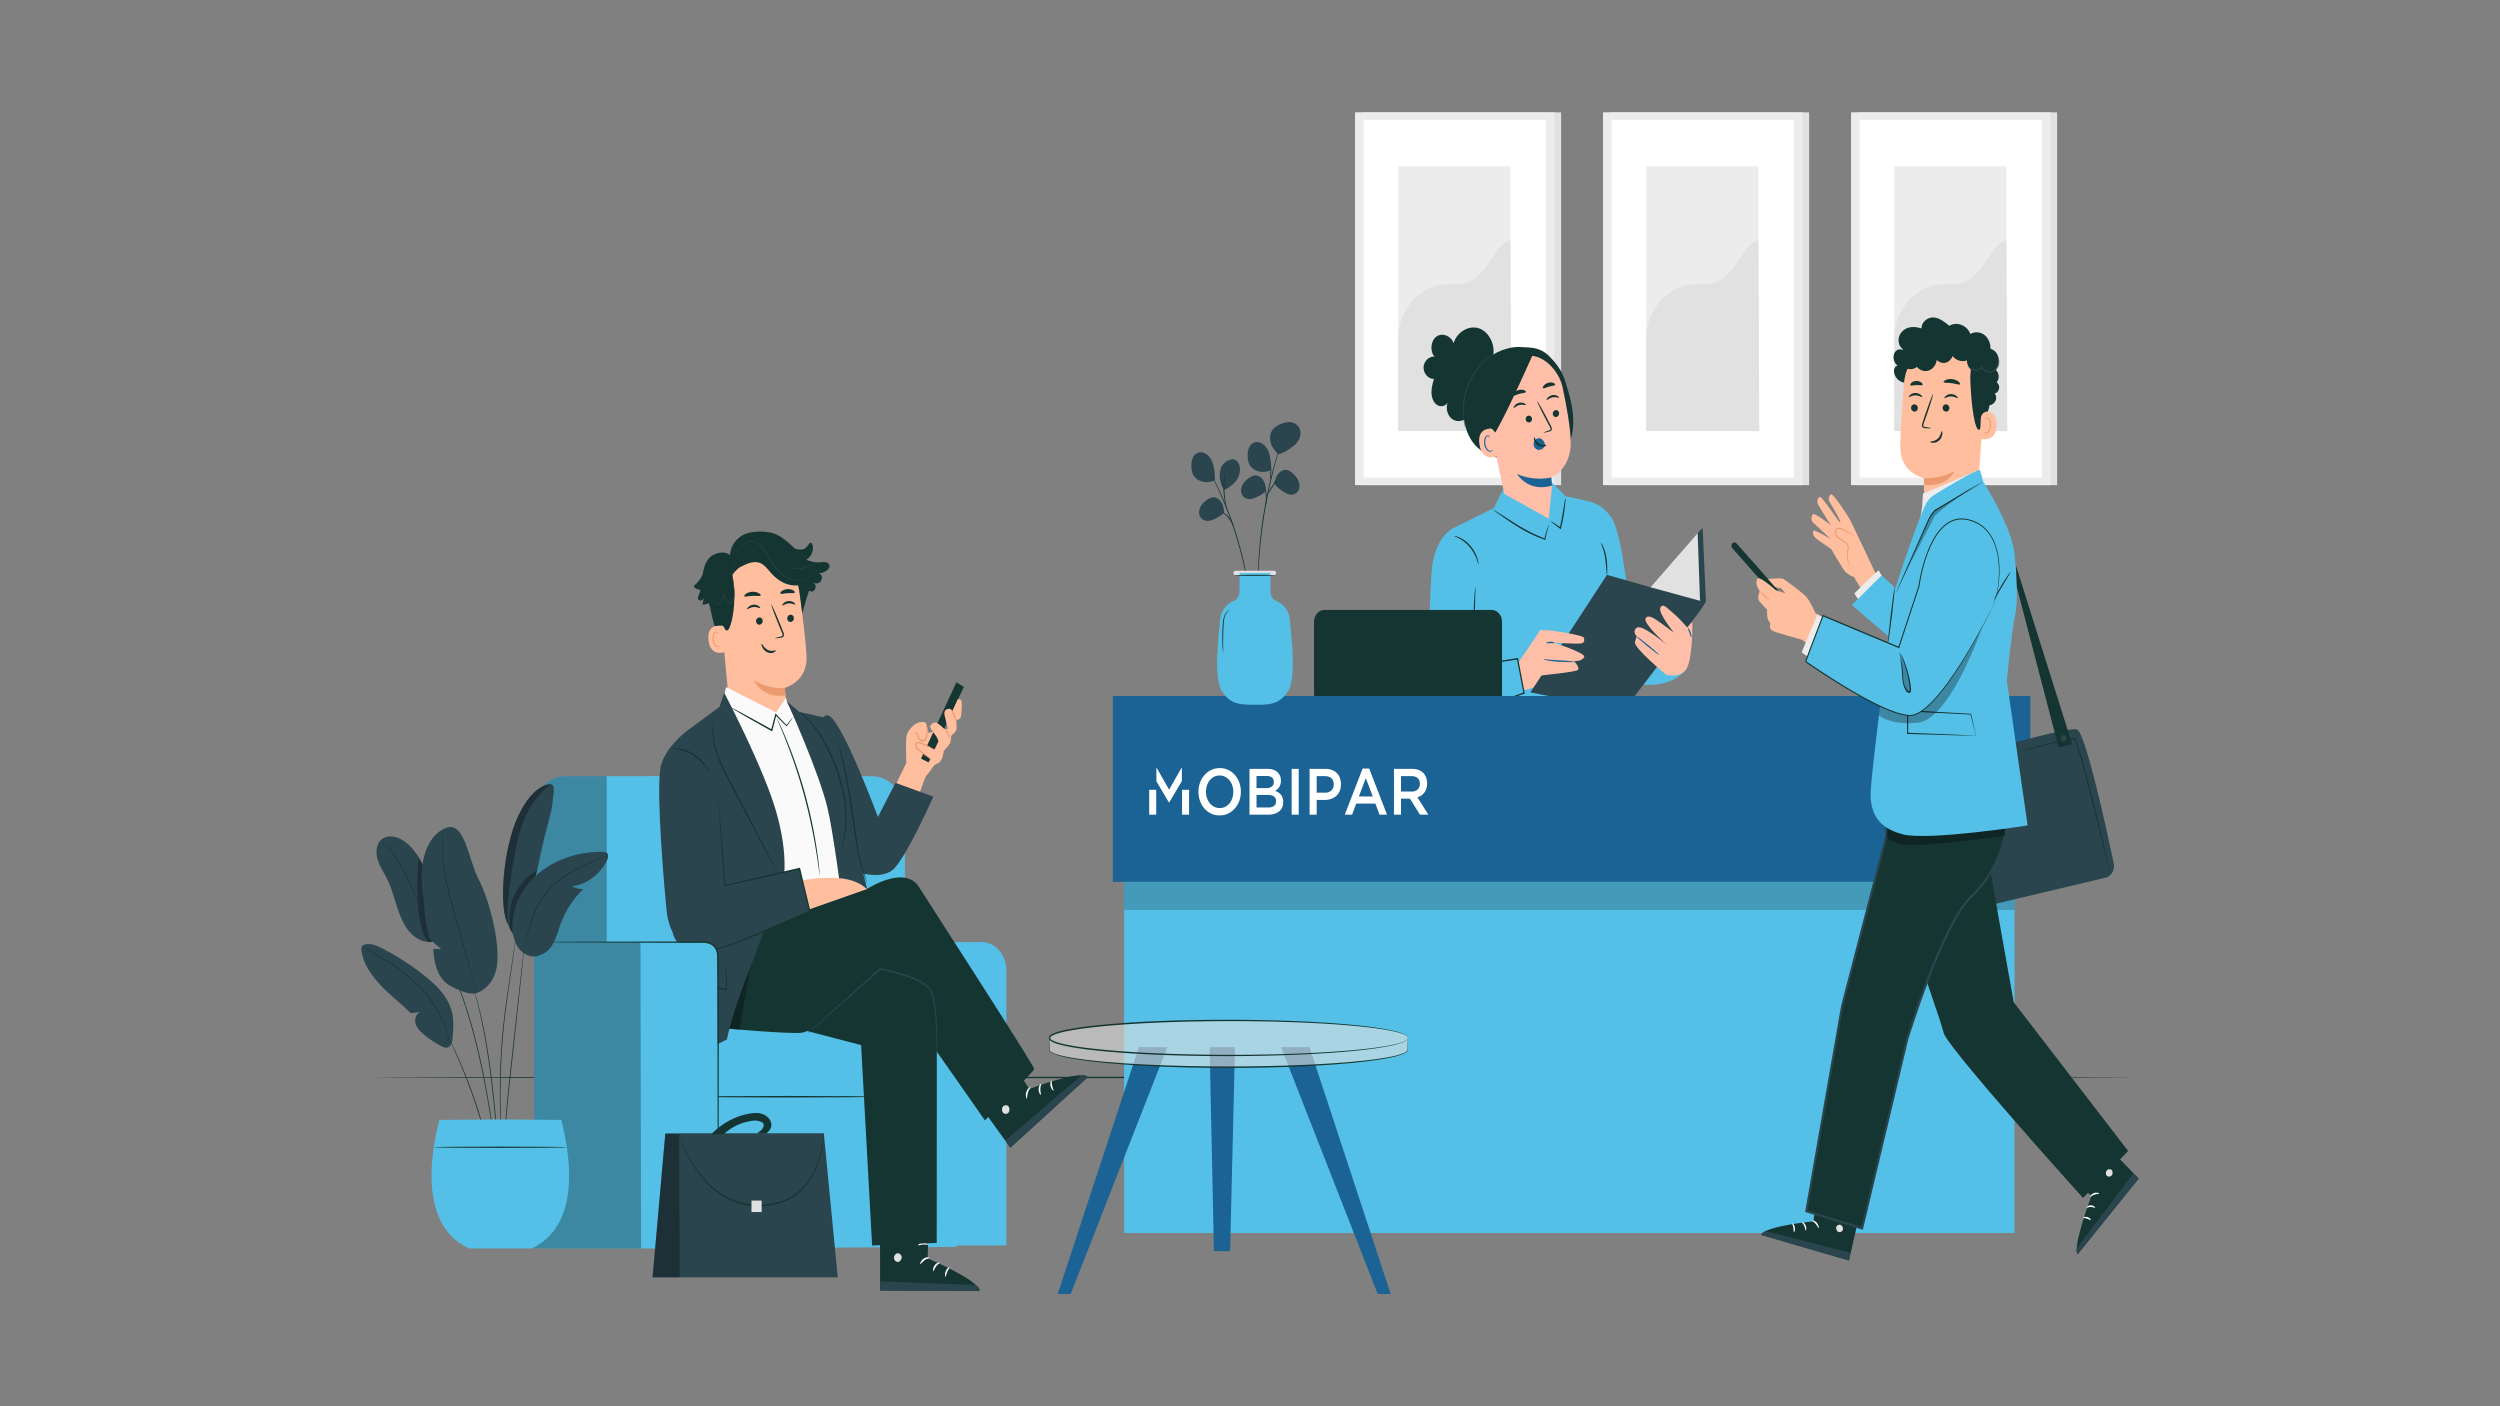 <?xml version="1.0" encoding="UTF-8"?> <svg xmlns="http://www.w3.org/2000/svg" width="1024" height="576" fill="none"><rect width="100%" height="100%" fill="#808080" stroke="none"/><g clip-path="url(#a)"><path fill="#E1E1E1" d="M639.438 46h-81.702v152.714h81.702V46Z"></path><path fill="#ECECEC" d="M636.725 46h-81.702v152.714h81.702V46Z"></path><path fill="#fff" d="M633.234 49.099h-74.738v146.516h74.738V49.099Z"></path><path fill="#ECECEC" d="M618.679 68.138h-45.954v108.437h45.954V68.138Z"></path><path fill="#E1E1E1" d="M572.725 138.203c-.104-10.13 7.963-20.013 16.84-21.434 4.23-.669 8.731.27 12.691-1.561 7.069-3.275 9.314-13.874 16.424-17.008l.322 78.375h-46.287v-38.372h.01ZM741.024 46h-81.702v152.714h81.702V46Z"></path><path fill="#ECECEC" d="M738.302 46H656.6v152.714h81.702V46Z"></path><path fill="#fff" d="M734.82 49.099h-74.738v146.516h74.738V49.099Z"></path><path fill="#ECECEC" d="M720.267 68.138h-45.955v108.437h45.955V68.138Z"></path><path fill="#E1E1E1" d="M674.311 138.203c-.104-10.13 7.963-20.013 16.84-21.434 4.23-.669 8.731.27 12.691-1.561 7.069-3.275 9.314-13.874 16.424-17.008l.322 78.375h-46.287v-38.372h.01ZM842.602 46H760.9v152.714h81.702V46Z"></path><path fill="#ECECEC" d="M839.889 46h-81.701v152.714h81.701V46Z"></path><path fill="#fff" d="M836.398 49.099H761.66v146.516h74.738V49.099Z"></path><path fill="#ECECEC" d="M821.843 68.138h-45.954v108.437h45.954V68.138Z"></path><path fill="#E1E1E1" d="M775.889 138.203c-.104-10.13 7.963-20.013 16.84-21.434 4.23-.669 8.731.27 12.692-1.561 7.068-3.275 9.313-13.874 16.423-17.008l.322 78.375h-46.287v-38.372h.01Z"></path><path fill="#153532" d="M874.804 441.33c0 .164-161.72.305-361.172.305-199.453 0-361.204-.141-361.204-.305s161.689-.305 361.204-.305c199.514 0 361.172.141 361.172.305ZM640.029 470.182l-2.921 18.136s17.328 7.676 17.463 11.315l-33.419-4.038 2.246-24.603 16.631-.822v.012Z"></path><path fill="#2B454E" d="m621.08 499.845.062-4.25 32.12 1.831s1.59 1.268 1.403 2.466l-33.585-.047Z"></path><path fill="#fff" d="M637.66 487.895c0 .188-.831.258-1.652.834-.832.551-1.269 1.349-1.414 1.279-.156-.035.114-1.15 1.112-1.831.998-.693 1.985-.446 1.954-.282ZM641.162 489.621c.032.176-.686.481-1.257 1.256-.593.751-.749 1.608-.915 1.596-.156.023-.25-1.068.478-2.019.717-.951 1.694-1.009 1.694-.833ZM643.095 494.445c-.145.035-.363-.892.073-1.902.437-1.009 1.216-1.397 1.289-1.244.094.153-.416.693-.769 1.526-.364.822-.426 1.608-.593 1.62ZM637.431 483.399c-.073.165-.821-.105-1.757-.047-.935.036-1.663.364-1.746.212-.093-.141.624-.81 1.726-.857 1.101-.047 1.86.552 1.777.704v-.012Z"></path><path fill="#153532" d="m620.312 472.049-2.921 18.135s17.328 7.677 17.463 11.316l-33.418-4.038 2.245-24.603 16.631-.822v.012Z"></path><path fill="#2B454E" d="m601.373 501.711.062-4.249 32.12 1.831s1.59 1.268 1.403 2.465l-33.585-.047Z"></path><path fill="#fff" d="M617.942 489.75c0 .188-.832.258-1.653.833-.832.552-1.268 1.35-1.414 1.28-.156-.036.114-1.151 1.112-1.831.998-.693 1.986-.447 1.955-.282ZM621.455 491.487c.032.176-.686.481-1.257 1.256-.593.751-.749 1.608-.915 1.596-.156.024-.25-1.068.478-2.019.717-.95 1.694-1.009 1.694-.833ZM623.388 496.311c-.145.036-.364-.892.073-1.901.437-1.01 1.216-1.397 1.289-1.244.094.152-.416.692-.769 1.525-.364.822-.426 1.609-.593 1.62ZM617.724 485.266c-.073.164-.821-.106-1.757-.047-.935.035-1.663.364-1.746.211-.093-.141.624-.81 1.726-.857 1.101-.059 1.86.552 1.777.704v-.011Z"></path><path fill="#2B454E" d="M636.007 291.398c1.268-.211 22.245-.387 22.245-.387s9.21 40.309 7.131 59.806c-1.217 11.386-25.28 133.827-26.07 134.085-.801.258-23.825 0-23.825 0l13.732-162.586 6.787-30.93v.012Z"></path><path fill="#2B454E" d="M597.693 330.697c1.424-10.881 9.356-40.426 10.624-40.531 1.268-.106 30.269.68 30.861.469.603-.211-6.86 40.227-6.86 40.227.884 3.51 7.89 70.57 6.798 82.214-1.445 15.424-16.527 76.462-16.527 76.462l-24.896-4.624s13.274-67.917 13.565-74.01c.281-6.092-14.989-69.337-13.565-80.207Z"></path><path fill="#153532" d="M606.58 294.192s-.104.317-.291.95c-.187.646-.457 1.573-.821 2.794a540.074 540.074 0 0 0-2.983 10.811c-1.237 4.719-2.755 10.494-4.137 17.326-.312 1.713-.686 3.474-.842 5.364-.104 1.89.072 3.815.249 5.799.416 3.944 1.05 8.087 1.778 12.419 1.465 8.662 3.336 18.1 5.384 28.218a14253.66 14253.66 0 0 1 3.181 15.694c.54 2.7 1.081 5.435 1.601 8.228.499 2.782 1.07 5.623 1.33 8.487.021 1.409-.26 2.864-.468 4.32-.208 1.455-.478 2.923-.717 4.39-.52 2.934-1.039 5.904-1.569 8.909a2388.26 2388.26 0 0 1-3.4 18.359 6354.042 6354.042 0 0 1-7.411 38.607l-.052.246.229.047c1.424.27 2.962.552 4.501.833a9587.434 9587.434 0 0 0 20.394 3.78l.187.035.052-.211c4.189-17.103 8.056-33.571 11.434-49.112 1.674-7.783 3.254-15.319 4.439-22.667.156-.915.291-1.831.395-2.747.093-.915.27-1.819.28-2.746.115-1.843.063-3.651.042-5.435-.042-1.784-.125-3.557-.187-5.294-.094-1.749-.187-3.463-.281-5.165-.831-13.616-1.881-25.859-2.817-36.459a2624.506 2624.506 0 0 0-2.495-26.54l-.02.083c3.378-4.637 5.634-8.511 6.975-11.234a35.07 35.07 0 0 0 1.392-3.169c.26-.74.385-1.115.385-1.115s-.156.364-.426 1.091a40.365 40.365 0 0 1-1.435 3.134c-1.361 2.7-3.638 6.55-7.026 11.152l-.021.035v.047c.665 6.996 1.497 15.952 2.411 26.552.905 10.599 1.934 22.842 2.745 36.447.083 1.702.176 3.427.27 5.164.052 1.738.145 3.51.177 5.294.02 1.785.062 3.592-.052 5.388 0 .904-.188 1.808-.281 2.723-.104.916-.229 1.82-.395 2.735-1.185 7.313-2.775 14.861-4.449 22.632-3.389 15.541-7.266 31.998-11.455 49.089l.239-.176c-6.621-1.233-13.461-2.501-20.384-3.792-1.538-.282-3.077-.575-4.501-.833l.177.293a5654.48 5654.48 0 0 0 7.401-38.607 2237.37 2237.37 0 0 0 3.389-18.37c.53-3.005 1.05-5.975 1.559-8.921.239-1.479.499-2.934.707-4.402.197-1.467.488-2.911.467-4.425-.259-2.946-.841-5.752-1.34-8.557-.52-2.782-1.071-5.529-1.612-8.229-1.101-5.399-2.172-10.623-3.201-15.694-2.058-10.118-3.95-19.544-5.437-28.195-.738-4.331-1.382-8.463-1.808-12.395-.187-1.96-.364-3.897-.27-5.74.145-1.843.509-3.615.821-5.329 1.351-6.82 2.858-12.607 4.064-17.326 1.227-4.719 2.235-8.369 2.911-10.834l.779-2.806c.177-.633.25-.962.25-.962l-.011.012Z"></path><path fill="#153532" d="M603.879 317.997s.28-.071.748-.282a28.32 28.32 0 0 0 1.954-.986 55.542 55.542 0 0 0 6.175-3.874c2.328-1.678 4.334-3.38 5.717-4.683a34.136 34.136 0 0 0 1.611-1.585c.364-.387.561-.622.54-.645-.041-.059-.914.727-2.349 1.96a86.797 86.797 0 0 1-5.769 4.543 87.014 87.014 0 0 1-6.081 3.979c-1.59.951-2.588 1.502-2.567 1.573h.021Z"></path><path fill="#55C0E7" d="m615.707 200.439-3.877 7.677-16.226 8.029 2.972 34.85 8.742 25.707s-3.721 16.093-1.018 15.882c2.692-.212 57.253 4.859 56.484 4.225-.769-.634-.405-32.585-.967-33.007-.561-.423 2.724-17.784-.966-27.585-3.69-9.802-10.759-30.602-10.384-30.813.374-.211-9.117-2.101-9.117-2.101l-5.769-5.775-19.885 2.899.011.012Z"></path><path fill="#55C0E7" d="M667.962 253.613c-.187-1.456-3.347-34.956-7.817-41.471-4.459-6.515-9.678-6.726-9.678-6.726l-9.854 20.166s16.164 45.58 19.158 49.359c3.004 3.78 8.929 6.092 18.045 5.458 9.116-.633 12.951-6.444 12.951-6.444l-1.237-9.32-21.579-11.046.011.024Z"></path><path fill="#2B454E" d="m658.2 235.466-31.391 48.138 38.19 7.477 31.35-40.907 2.401-3.745-1.362-30.284-21.371 24.392-17.817-5.071Z"></path><path fill="#FFBEA7" d="M622.286 270.833s6.143-8.874 8.575-12.748c0 0-.717.164 1.57 0s16.008 2.101 16.299 3.064c.281.974.447 2.207-1.268 2.43-1.715.234-11.175-.341-11.175-.341s13.576 4.202 12.578 5.975c-.998 1.772-4.147 1.62-4.147 1.62s2.577 2.582 1.569 3.556c-1.008.975-14.875 2.149-14.989 2.313l-3.17 4.859s-3.878 1.679-5.187.681c0 0-1.518-6.385-.666-11.409h.011Z"></path><path fill="#55C0E7" d="M595.603 216.145s-8.367 3.345-9.241 18.675c-.644 11.339-2.671 43.49 2.36 50.204 5.021 6.726 11.902 7.478 15.623 6.046 3.722-1.433 19.916-7.219 19.916-7.219l-2.993-14.133-17.474 2.911.873-36.764-9.064-19.732v.012Z"></path><path fill="#FFBEA7" d="M693.115 254.74c.177.199.25 15.107-2.359 19.227-2.609 4.132-8.358 2.359-8.358 2.359s-13.409-11.01-12.712-13.37l.696-2.359s-2.089-2.16.177-3.545c2.266-1.373 12.37 7.278 12.37 7.278s-10.042-8.921-8.888-11.011c.936-1.678 2.983-.54 6.507 2.055 3.316 2.441 5.094 3.744 5.094 3.744s-6.58-8.005-5.562-10.165c1.019-2.16 2.693.082 5.302 2.242 2.609 2.16 5.727 5.834 5.727 5.834l2.027-2.289h-.021Z"></path><path fill="#1B6394" d="M679.592 268.25c-.084.141-2.235-1.443-4.782-3.533-2.557-2.089-4.553-3.897-4.47-4.026.084-.141 2.225 1.444 4.782 3.533 2.557 2.09 4.553 3.897 4.47 4.026Z"></path><path fill="#E1E1E1" d="m676.018 240.537 20.311 5.552-.967-27.726-19.344 22.174Z"></path><path fill="#153532" d="M583.078 150.505c.062-2.512 2.277-4.684 4.491-4.414-1.996-2.265-1.549-6.597.852-8.275 2.401-1.679 6.039-.223 6.954 2.794 1.362-4.625 6.247-7.513 10.395-6.128 4.147 1.385 6.85 6.797 5.769 11.527l-1.726 23.16c-.603 2.054-2.224 3.697-4.106 4.12-1.881.434-3.95-.353-5.207-1.984-1.674 1.514-4.252 1.573-5.977.117-1.715-1.455-2.402-4.272-1.58-6.503-.884 1.632-3.077 1.89-4.491.834-1.413-1.057-2.089-3.052-2.12-4.966-.032-1.913.488-3.779 1.008-5.599-2.225.129-4.324-2.183-4.251-4.695l-.011.012Z"></path><path fill="#153532" d="M601.373 157.524c3.253-7.453 8.617-12.665 15.758-14.684 4.033-1.139 5.904-.622 9.002-.505 3.097.117 6.091 1.197 8.409 3.522 2.744 2.77 5.249 6.009 6.465 9.93 1.248 4.026 2.516 8.076 3.088 12.302.582 4.214.436 8.651-1.029 12.583l-8.971 4.284c-5.125 1.55-10.312 3.111-15.623 3.111-5.301 0-10.821-1.784-14.532-6.045-5.166-5.928-5.821-17.044-2.567-24.498Z"></path><path fill="#FFBEA7" d="m609.679 155.27 11.309-8.862 3.347-.422c7.329-1.89 14.262 5.904 15.686 12.583 1.58 7.418 3.264 16.551 3.347 22.314.166 11.574-7.983 14.673-7.983 14.673l.364 3.322-1.404 13.581-18.201-10.165-8.97-42.375c-.354-2.054.738-4.062 2.515-4.637l-.01-.012Z"></path><path fill="#1B6394" d="M628.181 182.139a2.62 2.62 0 0 1 .416-1.631c.582-.892 1.642-1.245 2.546-.846.905.4 1.612 1.538 1.705 2.735-.301.799-.873 1.433-1.601 1.703a1.929 1.929 0 0 1-.343.105c-.571.129-1.185.071-1.715-.293-.53-.352-.946-1.033-1.008-1.761v-.012Z"></path><path fill="#153532" d="M638.574 169.063c.146.763-.311 1.514-1.008 1.702-.696.176-1.382-.282-1.517-1.045-.146-.763.311-1.514 1.008-1.702.696-.188 1.382.282 1.528 1.045h-.011ZM638.555 162.877c-.125.223-1.227-.399-2.599-.117-1.383.258-2.266 1.256-2.443 1.091-.083-.07.021-.446.406-.892a3.42 3.42 0 0 1 1.923-1.103c.862-.165 1.631.047 2.11.328.478.282.675.599.613.693h-.01ZM632.286 177.198c-.021-.083.811-.423 2.162-.893.343-.105.666-.258.686-.539.042-.306-.176-.705-.415-1.127-.479-.892-.988-1.832-1.508-2.818-2.11-4.014-3.711-7.348-3.565-7.442.145-.093 1.975 3.088 4.085 7.102.509.998.998 1.937 1.466 2.841.208.422.509.892.426 1.526-.052.317-.27.587-.489.692-.218.118-.405.165-.582.212-1.382.363-2.245.539-2.266.446Z"></path><path fill="#1B6394" d="M635.394 195.544s-6.643 1.82-13.992-1.385c0 0 4.512 7.747 14.345 4.707l-.353-3.333v.011Z"></path><path fill="#153532" d="M628.41 179.075c.218-.058.489 1.632 1.954 2.571 1.466.951 3.025.446 3.077.681.042.106-.301.399-.977.552-.655.152-1.653.105-2.557-.47a3.653 3.653 0 0 1-1.538-2.171c-.167-.693-.063-1.151.041-1.151v-.012ZM636.985 157.618c-.177.423-1.268.376-2.484.74-1.227.317-2.183.927-2.505.634-.146-.141-.073-.54.301-1.01.364-.458 1.04-.963 1.871-1.197.842-.235 1.632-.141 2.141.082.51.223.739.54.666.739l.01.012ZM624.937 171.868c.125.763.79 1.28 1.497 1.151.707-.129 1.185-.845 1.061-1.608-.125-.763-.79-1.28-1.497-1.151-.707.129-1.185.845-1.071 1.608h.01ZM620.022 167.103c.197.152 1.008-.893 2.37-1.209 1.361-.353 2.515.199 2.629-.024.052-.106-.166-.399-.675-.657-.499-.258-1.3-.423-2.152-.212a3.38 3.38 0 0 0-1.84 1.198c-.353.469-.426.833-.332.904ZM619.833 161.973c.333.282 1.32-.329 2.589-.657 1.257-.364 2.39-.329 2.567-.752.073-.199-.156-.516-.696-.727-.531-.223-1.352-.306-2.214-.071-.863.235-1.56.74-1.934 1.209-.384.47-.457.869-.312 1.01v-.012Z"></path><path fill="#153532" d="m610.384 175.613 2.121 1.549c5.727-9.895 16.028-33.594 15.467-32.198 0 0-5.53-1.021-10.79 1.468-5.26 2.488-15.02 8.31-13.357 15.564 1.663 7.255 6.569 13.617 6.569 13.617h-.01Z"></path><path fill="#FFBEA7" d="M612.703 178.148c-.135-.833-1.299-2.641-2.048-2.629-2.016.047-5.519.915-4.677 6.538 1.143 7.689 7.754 4.801 7.734 4.578-.021-.176-.541-5.599-.998-8.487h-.011Z"></path><path fill="#1B6394" d="M611.404 184.193s-.104.118-.291.259c-.176.14-.509.27-.883.187-.769-.164-1.559-1.338-1.798-2.711a5.056 5.056 0 0 1 .041-1.984c.125-.599.385-1.056.738-1.197a.58.58 0 0 1 .759.235c.125.199.104.363.145.363.021.012.125-.152.021-.457a.82.82 0 0 0-.343-.435.812.812 0 0 0-.686-.07c-.52.141-.915.775-1.06 1.432a5.24 5.24 0 0 0-.094 2.218c.271 1.538 1.196 2.853 2.225 2.994.499.047.873-.188 1.05-.411.187-.235.197-.411.166-.423h.01Z"></path><path fill="#2B454E" d="M600.125 175.131s-.062-.493-.197-1.361a34.847 34.847 0 0 1-.364-3.709c-.145-3.135.218-7.572 1.913-11.985 1.694-4.425 4.303-7.771 6.413-9.79a26.483 26.483 0 0 1 2.641-2.242c.654-.481 1.029-.739 1.008-.763 0-.011-.104.036-.291.141-.187.106-.458.258-.801.481a20.825 20.825 0 0 0-2.733 2.16c-2.183 1.984-4.876 5.353-6.591 9.849-1.715 4.495-2.047 9.014-1.829 12.172.104 1.585.301 2.864.488 3.721.084.434.177.763.229.986.063.223.094.34.104.34h.01Z"></path><path fill="#153532" d="M604.314 240.243s.041.458.031 1.28c-.031.95-.063 2.112-.094 3.474a546.248 546.248 0 0 0-.208 11.445c-.031 4.402-.052 8.369-.072 11.456a167.573 167.573 0 0 1-.073 3.475c-.031.821-.063 1.268-.104 1.268-.042 0-.073-.458-.104-1.268-.031-.951-.062-2.113-.094-3.475a416.375 416.375 0 0 1-.083-11.468c.031-4.472.177-8.534.364-11.456.094-1.468.187-2.653.27-3.463.083-.822.146-1.268.187-1.268h-.02ZM605.582 231.064c-.093.023-.291-.904-.831-2.289a17.222 17.222 0 0 0-2.911-4.848c-1.424-1.643-3.014-2.758-4.22-3.392-1.216-.646-2.027-.881-2.006-.986 0-.059.862.035 2.151.587 1.289.551 2.973 1.655 4.46 3.357 1.476 1.713 2.422 3.639 2.879 5.106.468 1.467.53 2.441.478 2.441v.024ZM658.2 235.466c-.187 0-.208-3.064-.717-6.738-.489-3.709-1.892-6.339-1.757-6.433.052-.035.499.564.998 1.679.509 1.115 1.018 2.77 1.299 4.648.281 1.878.322 3.604.322 4.836 0 1.245-.072 2.008-.145 2.008Z"></path><path fill="#153532" d="M605.624 290.553s.468-.235 1.362-.587a783.16 783.16 0 0 0 3.846-1.467c3.368-1.245 7.993-2.947 13.346-4.907l-.176.341c-.562-2.947-1.185-6.139-1.819-9.461a871.715 871.715 0 0 1-.873-4.59l.301.235a1537.377 1537.377 0 0 1-17.806 2.7h.021c-.905.281-1.705.586-2.318 1.032-.614.423-.998.987-1.289 1.468-.562.962-.853 1.502-.884 1.479-.01 0 .042-.153.167-.423.124-.27.301-.669.571-1.162.26-.493.655-1.115 1.3-1.596.634-.493 1.455-.834 2.37-1.151h.01c4.21-.727 10.53-1.772 17.775-2.934l.249-.035.052.27c.281 1.49.582 3.016.884 4.577.634 3.322 1.237 6.515 1.798 9.461l.052.259-.218.082c-5.385 1.89-10.021 3.521-13.409 4.707-1.611.54-2.911.986-3.888 1.315-.904.293-1.403.434-1.414.41l-.01-.023Z"></path><path fill="#1B6394" d="M632.317 269.964c.021-.094.707.082 1.84.188 1.133.117 2.702.2 4.438.293 3.482.153 6.31.505 6.289.681-.01.153-2.827.082-6.32-.07-1.746-.094-3.326-.247-4.459-.481-1.144-.212-1.809-.54-1.788-.611ZM633.316 263.391c-.041-.153.717-.552 1.726-.564 1.008-.011 1.777.364 1.746.517-.042.164-.801.082-1.736.094-.925 0-1.694.117-1.736-.047ZM692.689 261.055c-.166.035-.343-.869-.707-1.855-.395-.986-.738-1.854-.592-1.937.124-.07.654.623 1.091 1.691.405 1.115.343 2.077.208 2.089v.012Z"></path><path fill="#153532" d="M634.47 214.83s-.125.599-.416 1.643c-.27 1.045-.758 2.548-1.05 4.414l-.041.27-.229-.082a52.587 52.587 0 0 1-8.461-3.803c-3.649-2.043-6.767-4.25-9.033-5.811-1.05-.739-1.933-1.373-2.661-1.89-.624-.457-.956-.727-.946-.763.021-.035.395.165 1.05.552s1.601.986 2.754 1.726c2.319 1.479 5.458 3.603 9.075 5.634a64.277 64.277 0 0 0 8.357 3.897l-.27.188c.353-1.937.904-3.392 1.247-4.425.364-1.022.603-1.573.645-1.562l-.021.012ZM641.216 204.019c.073 0 .042 1.01-.124 2.618a73.038 73.038 0 0 1-.936 6.221 82.404 82.404 0 0 1-.769 3.545l-.094.376-.28-.212c-2.298-1.714-3.857-2.969-3.794-3.075.062-.106 1.725.974 4.064 2.606l-.374.164c.228-1.103.467-2.289.717-3.533.457-2.395.821-4.578 1.081-6.163.26-1.584.426-2.559.509-2.547Z"></path><path fill="#55C0E7" d="M825.159 340.346H460.441v164.699h364.718V340.346Z"></path><path fill="#000" d="M825.159 361.217H460.441v11.48h364.718v-11.48Z" opacity=".2"></path><path fill="#153532" d="M610.946 249.822h-68.428c-2.371 0-4.293 2.17-4.293 4.847v29.557c0 2.678 1.922 4.848 4.293 4.848h68.428c2.371 0 4.293-2.17 4.293-4.848v-29.557c0-2.677-1.922-4.847-4.293-4.847Z"></path><path fill="#1B6394" d="M831.583 285.095H455.816v76.122h375.767v-76.122Z"></path><path fill="#2B454E" d="M492.415 185.285c-1.496-.235-2.848.552-3.565 1.714-.717 1.162-.884 2.629-.852 4.085.02 1.279.218 2.641.977 3.815.915 1.385 2.536 2.277 4.095 2.523 1.57.247 3.077-.082 4.418-.622.353-1.655-.021-3.732-.343-5.505-.239-1.279-.644-2.582-1.434-3.721-.79-1.138-2.017-2.078-3.316-2.277l.02-.012Z"></path><path fill="#153532" d="M495.513 193.173s.104.153.28.458c.187.352.437.798.749 1.362a106.433 106.433 0 0 1 2.578 5.117c1.05 2.184 2.214 4.836 3.43 7.83a151.306 151.306 0 0 1 3.565 9.907 162.953 162.953 0 0 1 2.859 10.188 154.51 154.51 0 0 1 1.798 8.487c.437 2.43.748 4.414.915 5.799.083.657.145 1.174.197 1.584.042.364.052.552.042.552-.011 0-.052-.188-.114-.54-.073-.399-.156-.927-.271-1.573a192.401 192.401 0 0 0-1.029-5.763 168.86 168.86 0 0 0-1.871-8.452c-.8-3.157-1.746-6.596-2.879-10.153a168.44 168.44 0 0 0-3.534-9.884c-1.196-2.993-2.329-5.646-3.347-7.841a172.128 172.128 0 0 0-2.464-5.176c-.281-.575-.509-1.045-.686-1.397-.156-.317-.229-.493-.218-.505Z"></path><path fill="#2B454E" d="M491.625 211.743c-.676-1.15-.593-2.735-.021-3.956.561-1.232 1.539-2.16 2.557-2.911.905-.669 1.923-1.232 3.004-1.197 1.279.035 2.464.951 3.171 2.148.706 1.209.998 2.664 1.081 4.12-1.04 1.186-2.609 1.984-3.971 2.653-.977.481-2.027.833-3.087.763-1.061-.071-2.142-.611-2.724-1.608l-.01-.012ZM507.81 191.307c-.249-1.62-1.154-2.735-2.141-3.064-.988-.328-2.037.024-3.025.564-.873.481-1.757 1.15-2.339 2.359-.696 1.42-.873 3.404-.613 5.106s.894 3.134 1.632 4.332c1.227-.223 2.547-1.339 3.68-2.301.811-.693 1.6-1.573 2.162-2.782.561-1.209.873-2.806.655-4.214h-.011Z"></path><path fill="#153532" d="M501.73 193.807c.052 0-.021.822-.104 2.136a49.253 49.253 0 0 0-.073 5.118c.083 1.996.322 3.792.561 5.071.229 1.28.427 2.066.364 2.09-.041.011-.332-.74-.634-2.019-.301-1.28-.592-3.099-.675-5.118a33.204 33.204 0 0 1 .187-5.165c.156-1.315.322-2.113.374-2.101v-.012ZM505.169 215.335c-.104.047-.748-1.55-2.027-3.099a11.3 11.3 0 0 0-1.787-1.784c-.499-.399-.863-.54-.842-.611 0-.047.415 0 .987.353.561.34 1.279.95 1.933 1.76 1.341 1.62 1.851 3.369 1.747 3.393l-.011-.012ZM524.773 181.423s-.041.2-.145.576c-.125.41-.281.95-.468 1.608a223.426 223.426 0 0 0-1.694 5.939c-.697 2.512-1.445 5.541-2.214 8.909a232.315 232.315 0 0 0-2.173 11.07 214.481 214.481 0 0 0-1.549 11.198 211.576 211.576 0 0 0-.81 9.214c-.177 2.63-.281 4.766-.343 6.233-.032.704-.063 1.268-.084 1.702-.02.388-.041.587-.052.587-.01 0-.02-.199-.02-.599v-1.702c0-1.479.083-3.615.218-6.244.135-2.641.374-5.775.738-9.238.374-3.463.873-7.266 1.528-11.234.665-3.955 1.434-7.7 2.204-11.08.79-3.381 1.569-6.398 2.297-8.91.717-2.512 1.341-4.531 1.809-5.904.228-.657.405-1.186.54-1.585.125-.364.198-.551.208-.54h.01Z"></path><path fill="#2B454E" d="M532.445 175.859c-.572-1.643-2.089-2.688-3.638-2.922-1.549-.235-3.108.234-4.563.892-1.269.575-2.537 1.361-3.295 2.653-.905 1.537-.926 3.591-.323 5.305.593 1.714 1.736 3.123 3.015 4.273 1.85-.352 3.742-1.632 5.343-2.735 1.153-.798 2.255-1.773 2.962-3.076.717-1.302.998-2.969.499-4.39ZM508.818 202.799c-.675-1.151-.592-2.735-.02-3.956.561-1.233 1.538-2.16 2.557-2.911.904-.669 1.923-1.233 3.004-1.198 1.278.036 2.463.951 3.17 2.149.707 1.197.998 2.664 1.081 4.12-1.039 1.185-2.609 1.983-3.971 2.652-.977.482-2.027.834-3.087.763-1.06-.07-2.141-.61-2.723-1.608l-.011-.011ZM531.53 201.402c.822-1.057.915-2.653.499-3.98-.415-1.314-1.289-2.406-2.224-3.31-.832-.798-1.788-1.526-2.869-1.655-1.289-.152-2.588.575-3.441 1.679-.852 1.103-1.32 2.535-1.569 3.967.904 1.35 2.391 2.383 3.669 3.263.925.634 1.933 1.151 3.015 1.245 1.07.094 2.224-.294 2.931-1.209h-.011ZM515.451 181.083c-1.497-.235-2.849.551-3.566 1.714-.717 1.162-.883 2.629-.852 4.084.021 1.28.218 2.642.977 3.815.915 1.385 2.536 2.278 4.095 2.524 1.57.247 3.077-.082 4.418-.622.354-1.655-.021-3.733-.343-5.505-.239-1.28-.644-2.583-1.434-3.721-.79-1.139-2.017-2.078-3.316-2.277l.021-.012Z"></path><path fill="#153532" d="M518.266 200.568c.094-.035.53 1.256.613 2.947.084 1.69-.228 3.028-.322 3.005-.114-.024.021-1.35-.062-2.982-.073-1.632-.343-2.934-.229-2.97ZM522.758 196.718c.083.071-.634 1.397-1.601 2.982-.977 1.573-1.829 2.805-1.912 2.735-.083-.071.634-1.397 1.601-2.982.977-1.573 1.829-2.805 1.912-2.735ZM520.388 196.413c-.104 0-.146-1.162-.083-2.571.062-1.42.197-2.559.301-2.559.104 0 .146 1.163.083 2.583-.062 1.42-.197 2.559-.301 2.559v-.012Z"></path><path fill="#E1E1E1" d="M521.883 235.618h-15.841c-.457 0-.821-.411-.821-.927 0-.517.364-.927.821-.927h15.841c.458 0 .822.41.822.927 0 .516-.364.927-.822.927Z"></path><path fill="#55C0E7" d="M528.413 254.611c-.582-7.231-5.624-8.217-6.591-8.98a3.177 3.177 0 0 1-.561-.599c-.613-.845-.894-1.936-.894-3.028v-7.313h-12.65v7.313c0 1.092-.291 2.172-.894 3.028a3.177 3.177 0 0 1-.561.599c-.967.763-6.009 1.749-6.591 8.98-.582 7.231-2.713 23.652 1.071 28.911 3.482 4.848 6.892 5.13 12.557 5.141H514.796c5.665-.011 9.074-.305 12.556-5.153 3.784-5.258 1.653-21.68 1.071-28.911l-.01.012Z"></path><path fill="#153532" d="M522.3 235.677c0 .117-3.732.211-8.337.211-4.604 0-8.336-.094-8.336-.211 0-.117 3.732-.211 8.336-.211 4.605 0 8.337.094 8.337.211ZM500.98 267.335s-.166-1.033-.249-2.711a75.412 75.412 0 0 1-.021-6.586c.062-1.279.114-2.5.25-3.627.145-1.115.436-2.113.862-2.84.416-.728.905-1.186 1.279-1.421.374-.234.613-.281.613-.258.042.059-.925.387-1.663 1.831-.364.705-.624 1.655-.738 2.735-.125 1.08-.166 2.313-.218 3.592a139.716 139.716 0 0 0-.094 6.55c.011 1.679.031 2.723-.021 2.723v.012Z"></path><path fill="#FFBE9D" d="M768.208 234.832s-9.095-19.298-10.134-21.364c-1.165-2.312-7.131-11.28-8.025-10.987-.894.306-1.091 2.043-.967 2.489.135.446 4.875 7.9 4.74 8.944-.135 1.045-7.401-10.693-8.399-10.376-.998.305-1.299 2.066-.831 2.946.468.88 5.228 8.557 5.228 8.557s-6.756-5.329-7.307-4.366c-.551.962-.977 2.382.218 3.439 1.185 1.056 7.141 6.679 7.141 6.679s-6.673-4.015-7.037-3.381c-.364.634-.437 1.104.25 2.313.686 1.209 7.037 4.965 7.172 5.411.135.446 3.316 5.717 4.781 8.017 1.466 2.301 4.377 3.216 4.377 3.216l3.295 5.541s6.683-4.531 5.509-7.102l-.011.024Z"></path><path fill="#EB996E" d="M757.886 231.897s-.072-.047-.197-.187c-.125-.13-.27-.353-.437-.646-.322-.61-.623-1.62-.675-2.876a17.26 17.26 0 0 1 .031-2.066c.031-.364.073-.751.114-1.138.031-.2.052-.388.083-.587l.042-.306v-.246c-.073-.681-.728-1.233-1.372-1.69-.655-.47-1.393-.869-2.131-1.35-.364-.247-.738-.481-1.06-.845-.343-.388-.51-.834-.624-1.303-.104-.47-.114-.975.052-1.444.145-.47.54-.833.946-.939.405-.106.8-.047 1.143.047.354.082.676.211.977.34.614.258 1.165.552 1.664.834a27.133 27.133 0 0 1 2.297 1.432c.53.364.8.587.79.622-.011.035-.323-.141-.873-.458-.551-.305-1.341-.775-2.339-1.279a19.93 19.93 0 0 0-1.653-.763c-.592-.212-1.289-.493-1.902-.341-.634.164-.894 1.033-.686 1.831.093.388.27.81.52 1.068.27.294.623.529.977.763.717.47 1.455.881 2.141 1.374.343.235.665.516.967.822.28.328.54.727.582 1.232v.364l-.063.293c-.031.2-.062.388-.093.576-.052.375-.104.751-.135 1.115a15.185 15.185 0 0 0-.084 2.007c.021 1.232.26 2.195.52 2.805.27.611.52.892.478.916v.023Z"></path><path fill="#ECECEC" d="M762.45 246.84c-.738-.211-2.911-3.744-2.911-3.744s10.062-10.189 10.062-9.379c0 .176 1.663 3.063 1.902 3.063l-9.064 10.06h.011Z"></path><path fill="#55C0E7" d="m758.531 247.826 12.162-12.137s8.253 7.348 7.682 7.407c-.572.058-3.483 18.217-4.106 18.053-.624-.165-15.727-13.323-15.727-13.323h-.011Z"></path><path fill="#153532" d="M813.633 166.046c.79.082 1.611-.012 2.329-.411a3.235 3.235 0 0 0 1.559-1.948c.228-.857.052-1.878-.52-2.489 1.175-.223 2.058-1.667 1.83-2.993-.229-1.326-1.518-2.289-2.682-2.007a9.14 9.14 0 0 0-1.154-4.449l-6.112 3.815 4.761 10.47-.011.012ZM781.118 156.714c-2.131.341-4.376-1.185-5.114-3.462-.218-.681-.312-1.456-.114-2.148.207-.693.758-1.28 1.403-1.315a4.455 4.455 0 0 1-1.674-2.888c-.156-1.162.208-2.441 1.029-3.181.811-.739 2.059-.868 2.921-.199-.02-1.28.676-2.536 1.695-3.076l4.604 1.198-4.76 15.06.01.011Z"></path><path fill="#FFBE9D" d="m788.103 210.933-.062-15.119s-9.636-1.784-9.677-12.677c-.021-5.259.717-16.093 1.486-25.894.832-10.541 8.68-18.582 18.045-18.5h.936c10.031.763 15.072 10.799 14.126 22.103l-3.045 42.281-12.557 11.597-9.262-3.791h.01Z"></path><path fill="#EB996E" d="M788.041 195.814s6.081.634 12.598-2.899c0 0-2.973 6.749-12.588 5.681v-2.782h-.01Z"></path><path fill="#153532" d="M782.78 167.009c-.031.821.562 1.526 1.321 1.584.758.047 1.403-.563 1.434-1.385.031-.821-.561-1.526-1.32-1.584-.759-.059-1.403.575-1.435 1.385ZM781.887 162.595c.166.2 1.216-.657 2.702-.645 1.476 0 2.568.868 2.724.657.083-.094-.094-.458-.562-.857a3.517 3.517 0 0 0-2.183-.775c-.925 0-1.704.376-2.151.763-.458.388-.614.752-.53.845v.012ZM795.712 167.009c-.031.821.561 1.526 1.32 1.584.759.059 1.404-.563 1.435-1.385.031-.821-.562-1.526-1.32-1.584-.759-.059-1.404.563-1.435 1.385ZM796.461 163.03c.166.199 1.216-.658 2.702-.646 1.476 0 2.557.869 2.724.657.083-.094-.094-.458-.561-.857a3.522 3.522 0 0 0-2.183-.774c-.926 0-1.705.375-2.152.763-.457.387-.613.751-.53.845v.012ZM790.993 175.401c0-.093-.914-.281-2.401-.516-.374-.047-.738-.141-.8-.423-.083-.305.073-.763.26-1.267.363-1.033.738-2.113 1.143-3.24 1.59-4.625 2.744-8.416 2.578-8.487-.166-.07-1.59 3.616-3.17 8.24a636.598 636.598 0 0 0-1.092 3.264c-.145.481-.395 1.033-.208 1.678.104.317.374.552.614.634.239.082.457.094.644.106 1.497.105 2.432.117 2.443.023l-.011-.012ZM795.337 176.599c-.239-.024-.26 1.796-1.642 3.075-1.383 1.28-3.098 1.057-3.108 1.315-.021.117.374.352 1.102.387.706.036 1.746-.211 2.598-.997.842-.787 1.216-1.832 1.279-2.583.062-.763-.115-1.209-.219-1.197h-.01ZM796.117 156.468c.146.458 1.622.258 3.357.505 1.747.211 3.14.798 3.379.399.104-.2-.135-.622-.697-1.068-.561-.447-1.455-.869-2.494-1.01-1.04-.141-1.996.035-2.641.329-.644.281-.966.634-.904.857v-.012ZM782.47 157.747c.26.388 1.278 0 2.505 0 1.226-.058 2.266.282 2.505-.117.104-.188-.052-.575-.509-.939-.447-.364-1.196-.657-2.038-.646-.842.024-1.58.364-2.006.752-.437.387-.582.774-.468.962l.011-.012Z"></path><path fill="#153532" d="M780.817 152.254s2.588-6.797 5.52-8.358c3.544-1.89 5.031 2.489 8.399 1.456 3.368-1.033 6.746-2.853 10.155.117 3.732 3.24 1.954 5.482 2.152 10.318.8 19.603 3.929 25.167 4.896 15.952.104-1.009 2.598-1.796 2.993-6.057.52-5.54.749-12.254-.311-16.198-.905-3.322-2.557-5.623-5.541-8.182-4.708-4.026-11.216-4.167-15.633-3.709-4.418.458-12.983 6.127-12.64 14.672l.01-.011Z"></path><path fill="#FFBE9D" d="M811.335 171.434c.073-1.678 1.362-2.993 2.848-2.829 1.799.211 3.794 1.385 3.638 5.576-.259 7.442-6.829 5.611-6.829 5.399 0-.14.208-5.035.343-8.146Z"></path><path fill="#EB996E" d="M812.521 176.845s.115.094.302.2c.187.105.509.188.862.059.707-.259 1.341-1.479 1.414-2.818a4.644 4.644 0 0 0-.26-1.866c-.176-.552-.478-.951-.831-1.033a.555.555 0 0 0-.686.329c-.094.199-.063.352-.094.364-.021.023-.135-.13-.073-.435a.845.845 0 0 1 .281-.457.806.806 0 0 1 .644-.165c.51.059.946.611 1.154 1.209.239.599.374 1.338.322 2.09-.093 1.502-.821 2.875-1.787 3.134-.468.117-.853-.059-1.04-.247-.197-.188-.229-.364-.208-.375v.011Z"></path><path fill="#153532" d="M777.875 137.863c.603-1.878 2.214-3.205 3.929-3.674 1.726-.47 3.545-.211 5.25.328-.084-2.711 2.598-4.66 4.999-4.483 2.391.187 4.47 1.842 6.414 3.427 2.973-1.902 7.276-.246 8.586 3.322 1.767-1.01 4.012-.869 5.675.352 1.664 1.233 2.672 3.498 2.568 5.728 1.549.399 2.858 1.82 3.264 3.557.416 1.737-.083 3.698-1.248 4.93 1.082.833 1.591 2.489 1.217 3.909-.375 1.408-1.622 2.477-2.932 2.488l-4.615-4.977c-2.63.423-5.312-2.171-5.353-5.164-2.027.798-4.449.058-5.852-1.773-.478 1.373-1.591 2.43-2.869 2.747-1.279.305-2.682-.141-3.618-1.174-.228 1.995-1.559 3.768-3.253 4.367-1.694.598-3.68-.012-4.875-1.503-1.705 1.479-4.408 1.197-5.832-.622-1.424-1.819-1.351-4.883.156-6.62-1.58-.892-2.214-3.299-1.611-5.177v.012Z"></path><path fill="#2B454E" d="M805.931 148.873s-.021.235.104.622c.125.388.374.928.883 1.444.489.505 1.258.963 2.194.963.914 0 1.954-.423 2.682-1.385l-.385-.024a4.388 4.388 0 0 0 1.247 1.409c1.102.786 2.433.951 3.503.551 1.092-.399 1.819-1.291 2.225-2.089a4.88 4.88 0 0 0 .519-2.113c0-.516-.083-.798-.114-.786-.093-.012.135 1.197-.696 2.711-.406.728-1.102 1.491-2.058 1.82-.946.328-2.142.164-3.119-.529a4.12 4.12 0 0 1-1.112-1.232l-.177-.305-.208.281c-.603.822-1.517 1.233-2.328 1.256-.811.036-1.518-.328-1.996-.763-.967-.892-1.102-1.842-1.185-1.796l.021-.035Z"></path><path fill="#ECECEC" d="m809.62 192.915-21.964 9.273-.332 5.388-1.445 8.803 7.203-11.127 16.538-9.497v-2.84Z"></path><path fill="#153532" d="M729.249 244.833c-.478.54-1.258.54-1.746 0l-17.941-20.26c-.478-.54-.478-1.421 0-1.972.478-.54 1.257-.54 1.746 0l17.941 20.26c.478.54.478 1.42 0 1.972Z"></path><path fill="#FFBE9D" d="M743.604 251.195c-.124-.434-2.286-5.177-3.804-6.82-1.518-1.632-8.368-6.644-9.262-7.219-.883-.575-6.34 0-6.34 0l2.702 3.075c.998.681 2.536.622 2.536.622l1.872 2.172-3.93-1.291s-6.091-5.376-7.224-4.836c-1.143.54-.759 2.969 0 4.12l.634 1.15s-1.258 2.911-.114 4.202c1.143 1.292 3.16 3.393 3.16 3.393s-.51 4.014 1.268 5.294c0 0-.634 2.289.634 3.146 1.268.856 12.432 3.861 12.432 3.861l5.457 4.367 5.042-12.36-5.042-2.9-.021.024Z"></path><path fill="#EB996E" d="M720.934 242.133c-.093.082.551 1.139 1.622 2.136 1.07 1.01 2.089 1.55 2.151 1.432.073-.129-.821-.856-1.86-1.831-1.04-.974-1.819-1.843-1.923-1.737h.01Z"></path><path fill="#2B454E" d="M862.478 359.48c2.381-.564 3.888-3.24 3.316-5.917-2.952-13.944-11.496-53.044-14.968-54.723-4.22-2.042-69.676 18.053-69.676 18.053l11.164 59.266 70.164-16.679Z"></path><path fill="#153532" d="M826.21 308.149s.259-.036.758-.153c.531-.129 1.248-.305 2.152-.528 1.913-.482 4.605-1.162 7.921-1.996 1.673-.411 3.513-.868 5.478-1.35 1.964-.457 4.075-.997 6.299-1.373.281-.059.551-.07.78-.082-.052-.012 0 .012.031.07.031.047.073.118.104.176.062.129.135.27.197.411.25.575.458 1.197.665 1.808a105.79 105.79 0 0 1 1.185 3.862c.77 2.641 1.508 5.399 2.266 8.216 2.984 11.316 5.52 21.61 7.381 29.064.925 3.686 1.673 6.691 2.203 8.815.26 1.01.468 1.796.614 2.395.145.54.228.833.239.822.01 0-.042-.294-.156-.857-.135-.599-.312-1.409-.53-2.418-.499-2.137-1.196-5.153-2.058-8.863-1.778-7.477-4.262-17.795-7.256-29.11a345.3 345.3 0 0 0-2.276-8.229c-.385-1.326-.78-2.617-1.196-3.873-.218-.634-.426-1.244-.686-1.855a3.47 3.47 0 0 0-.218-.446c-.114-.153-.094-.305-.437-.469-.343 0-.634.023-.914.082-2.256.399-4.356.95-6.32 1.432-1.965.505-3.794.974-5.468 1.408a444.042 444.042 0 0 0-7.89 2.16c-.893.258-1.611.47-2.141.622-.488.153-.738.235-.738.259h.011ZM813.82 347.988c0 1.197 11.008 62.529 11.008 62.529l46.859 60.933-18.461 19.239s-55.736-61.731-57.149-67.741c-1.425-6.01-11.362-32.468-9.938-32.468 1.424 0 27.692-42.492 27.692-42.492h-.011ZM746.474 480.312l-3.784 19.967s-20.218 1.96-21.247 5.564l35.872 10.447 7.089-30.801-17.93-5.165v-.012Z"></path><path fill="#E1E1E1" d="M754.155 501.84c.644.411.935 1.385.613 2.078-.332.704-1.237.997-1.892.61-.654-.387-1.039-1.549-.634-2.207.406-.657 1.487-.951 2.038-.399"></path><path fill="#2B454E" d="m757.315 516.278.603-3.134-34.615-8.839s-1.767.282-1.85 1.538l35.872 10.447-.01-.012Z"></path><path fill="#fff" d="M742.149 499.915c-.031.188.821.528 1.549 1.385.748.834 1.008 1.773 1.185 1.749.166 0 .156-1.185-.738-2.207-.884-1.021-1.996-1.115-1.996-.927ZM738.012 500.478c-.083.165.603.705 1.019 1.679.447.951.395 1.855.572 1.901.156.083.53-.986-.011-2.171-.53-1.197-1.538-1.573-1.59-1.397l.01-.012ZM734.791 504.681c.145.082.603-.775.384-1.937-.208-1.162-.946-1.808-1.06-1.667-.135.129.27.834.437 1.784.187.951.062 1.749.228 1.82h.011Z"></path><path fill="#153532" d="m842.77 476.756 13.856 13.111s-7.921 21.094-5.582 23.805l24.947-30.93-20.8-21.469-12.421 15.483Z"></path><path fill="#E1E1E1" d="M863.215 479.138c.624-.457 1.518-.293 1.913.364.395.658.208 1.702-.405 2.172-.614.469-1.705.305-2.027-.399-.323-.705-.042-1.925.644-2.219"></path><path fill="#2B454E" d="m876.002 482.742-2.173-2.066-23.097 30.426s-.603 1.889.333 2.57l24.947-30.93h-.01Z"></path><path fill="#fff" d="M856.095 490.219c.135.129.801-.575 1.809-.904.998-.352 1.861-.176 1.923-.363.083-.165-.852-.716-2.069-.294-1.216.411-1.798 1.479-1.663 1.561ZM854.609 494.621c.093.164.842-.27 1.788-.235.956 0 1.642.47 1.756.317.136-.117-.53-.986-1.704-1.009-1.185-.036-1.954.798-1.84.927ZM856.387 499.798c.135-.106-.322-.963-1.331-1.292-1.008-.328-1.85.106-1.798.27.031.188.78.118 1.601.399.832.259 1.403.763 1.538.623h-.01Z"></path><path fill="#153532" d="M821.99 335.158s.354 18.042-14.552 32.069c-11.965 11.257-26.268 58.526-26.268 58.526l-18.45 77.378-22.837-7.054 14.656-83.952 18.108-69.748.353-16.433 47.92-4.414 1.06 13.628h.01Z"></path><path fill="#2B454E" d="m739.363 496.44 14.75-84.456 18.087-69.689.364-16.821 48.325-4.449.436-.035 1.102 14.121v.035c0 .188.187 18.441-14.708 32.468-11.726 11.034-25.987 57.834-26.122 58.268l-18.451 77.378-.114.482-23.658-7.302h-.011Zm81.162-174.37-47.088 4.331-.343 15.988v.07l-18.118 69.772-14.573 83.493 22.005 6.797 18.336-76.92c.583-1.937 14.48-47.528 26.403-58.75 14.386-13.534 14.396-31.059 14.396-31.658l-1.029-13.111.011-.012Z"></path><path fill="#000" d="M821.159 342.412s-37.545 5.224-43.21 3.299c-5.665-1.925-5.302-3.334-5.302-3.334l.78-6.902 47.732-.892s.416 5.975 0 7.817v.012Z" opacity=".3"></path><path fill="#55C0E7" d="m810.993 192.48 1.414 4.919s11.715 18.44 12.775 29.662c1.06 11.222 1.424 19.239 0 26.059s-3.191 25.66-3.191 25.66l8.523 59.324s-40.82 6.409-51.297 3.604c-10.468-2.806-12.38-8.816-13.025-14.837-.644-6.01 9.293-78.165 9.293-81.78 0-3.615 10.509-32.069 10.509-32.069l2.308-5.54c.852-2.043 2.255-3.721 4.002-4.813 5.197-3.204 16.257-9.895 18.679-10.2l.01.011Z"></path><path fill="#153532" d="M809.392 301.34s-.208-.023-.582-.047c-.406-.023-.946-.047-1.611-.082a967.08 967.08 0 0 0-5.915-.27c-5.021-.211-11.975-.493-19.906-.81l.219.258v-9.237l-.239.258c10.446.516 19.718.962 25.872 1.267l-.135-.117c.696 2.712 1.247 4.883 1.652 6.433.188.727.343 1.303.458 1.749.104.399.166.61.177.622.01 0-.032-.188-.115-.575-.093-.435-.218-1.01-.384-1.726-.364-1.585-.874-3.803-1.508-6.585l-.031-.117h-.104c-6.153-.353-15.425-.881-25.872-1.468h-.239v9.743h.218c8.004.223 15.02.423 20.103.563 2.454.059 4.439.094 5.853.13.644 0 1.164.023 1.548.023h.52l.021-.012Z"></path><path fill="#000" d="M811.804 257.005c.156-.293-13.565 39.781-27.546 39.112 0 0-8.825 1.045-14.656-3.029 0 0 .738-8.075 1.611-7.852.873.223 14.781-.893 14.781-.893l25.799-27.326.011-.012Z" opacity=".3"></path><path fill="#ECECEC" d="m746.483 252.815-2.079-1.162-6.455 15.588 2.318 1.585 6.216-16.011Z"></path><path fill="#55C0E7" d="M815.95 248.976s-21.85 44.922-34.074 44.101c-12.234-.822-42.056-22.127-42.244-22.044-.187.082 7.1-18.852 7.1-18.852l31.018 12.982 8.253-25.014s4.075-31.341 20.374-27.256c16.298 4.074 13.346 28.771 9.583 36.083h-.01Z"></path><path fill="#153532" d="M815.951 248.976s.27-.434.654-1.373c.385-.939.874-2.359 1.32-4.284a43.839 43.839 0 0 0 1.009-7.196c.166-2.852.093-6.186-.676-9.766-.759-3.545-2.359-7.466-5.457-10.283-1.538-1.397-3.409-2.429-5.436-3.075-2.027-.646-4.283-.892-6.508-.317-2.203.61-4.303 1.995-5.987 3.909-1.715 1.89-3.097 4.214-4.272 6.714-2.308 5.036-3.877 10.74-4.813 16.821v-.047c-2.588 7.853-5.363 16.257-8.253 25.002l.291-.152c-8.087-3.393-16.569-6.938-25.28-10.588-1.964-.822-3.919-1.644-5.738-2.407l-.208-.082-.083.223c-1.632 4.273-3.243 8.487-4.823 12.631-.395 1.044-.779 2.077-1.164 3.11l-.572 1.55-.28.774c-.094.282-.177.47-.271.845.614.552.187.177.323.306l.02.035.031.059s.042.058.073.082l.291.199.634.423 1.258.845c.842.563 1.674 1.115 2.505 1.679 6.674 4.401 13.201 8.475 19.615 11.902 3.191 1.749 6.382 3.24 9.532 4.554.8.294 1.59.587 2.38.881.78.293 1.601.469 2.381.716.779.258 1.59.364 2.39.481.406.047.79.153 1.196.141.405-.035.821 0 1.216-.094 1.601-.282 3.014-1.127 4.303-2.042 1.3-.904 2.453-1.996 3.566-3.064 2.183-2.207 4.074-4.543 5.8-6.832 3.441-4.601 6.237-9.038 8.607-12.982a249.16 249.16 0 0 0 5.831-10.283 279.954 279.954 0 0 0 3.451-6.643c.374-.763.655-1.339.852-1.749.188-.4.271-.611.271-.611s-.115.188-.312.587c-.208.399-.509.974-.894 1.726-.79 1.514-1.954 3.756-3.524 6.596-1.569 2.841-3.503 6.304-5.894 10.224-2.39 3.921-5.197 8.334-8.638 12.912-1.735 2.278-3.627 4.59-5.789 6.773-1.102 1.057-2.246 2.137-3.524 3.017-1.268.892-2.651 1.702-4.168 1.96-.375.094-.759.047-1.144.082-.384.012-.779-.105-1.164-.14-.78-.118-1.58-.212-2.349-.482-.78-.234-1.58-.411-2.36-.704-.779-.293-1.569-.587-2.359-.88a100.382 100.382 0 0 1-9.491-4.567c-6.382-3.439-12.9-7.5-19.562-11.914-.832-.551-1.664-1.115-2.506-1.678l-1.257-.845-.634-.423c-.115-.07-.188-.129-.343-.223-.084-.047-.167-.082-.25-.117l-.125-.047-.062-.024c.062.106-.218-.258.114.223.291.035.073.024.146 0v-.035l.041-.094.063-.188.135-.387.281-.775.571-1.549c.385-1.033.78-2.066 1.164-3.099a8954.46 8954.46 0 0 1 4.824-12.619l-.291.141c1.819.763 3.773 1.573 5.737 2.406 8.701 3.639 17.183 7.196 25.28 10.577l.208.093.083-.234c2.88-8.745 5.655-17.161 8.243-25.014v-.024l.011-.023c.914-6.01 2.463-11.703 4.74-16.68 1.153-2.465 2.515-4.766 4.189-6.621 1.642-1.878 3.669-3.228 5.81-3.826 2.152-.564 4.345-.341 6.331.293 1.995.622 3.825 1.632 5.332 2.982 3.035 2.735 4.626 6.573 5.395 10.083.769 3.545.873 6.843.727 9.684-.135 2.852-.54 5.247-.945 7.172-.427 1.913-.894 3.345-1.248 4.284-.176.47-.332.822-.436 1.057a5.634 5.634 0 0 0-.146.352l.011-.024Z"></path><path fill="#153532" d="M776.492 243.095s.115-.176.302-.551c.197-.423.457-.963.779-1.632.686-1.479 1.622-3.521 2.776-6.033 2.328-5.165 5.498-12.208 9.001-19.979.343-.763.676-1.514 1.009-2.265v.023c.311-.551.634-1.103.946-1.655l-.021.036c.488-.599.966-1.186 1.445-1.761l-.063.047c5.509-3.334 10.333-6.245 13.836-8.37 1.683-1.044 3.045-1.878 4.033-2.5.436-.282.79-.505 1.07-.692.239-.165.364-.259.364-.27 0-.012-.145.047-.395.187-.291.165-.655.364-1.112.611-1.008.587-2.391 1.373-4.096 2.359-3.523 2.078-8.367 4.942-13.908 8.205l-.031.024-.031.035c-.478.575-.956 1.162-1.445 1.749h-.01l-.011.035c-.322.54-.644 1.092-.966 1.643v.024c-.333.739-.666 1.502-1.009 2.265-3.451 7.806-6.579 14.861-8.877 20.049a1797.367 1797.367 0 0 0-2.64 6.104c-.291.681-.52 1.244-.696 1.667-.156.387-.229.587-.219.599l-.031.046ZM848.778 304.921l-5.582 1.256-17.089-65.605-.384-8.956 23.055 73.305ZM816.793 245.701c.114.071 1.539-2.535 3.399-5.669 1.85-3.134 3.451-5.623 3.337-5.717-.094-.082-1.861 2.266-3.721 5.423-1.871 3.158-3.119 5.893-3.015 5.963ZM778.375 270.281s.114.411.27 1.162c.167.751.302 1.855.364 3.24.083 1.373.052 3.052.405 4.895.188.904.437 1.878.957 2.758.249.434.582.857.987 1.162.187.141.447.364.842.259.385-.153.468-.576.51-.846.031-1.162-.136-2.136-.271-3.157a39.181 39.181 0 0 0-.551-2.841 47.03 47.03 0 0 0-1.372-4.66 41.047 41.047 0 0 0-1.185-3.017c-.301-.692-.499-1.068-.53-1.056-.031.012.104.423.364 1.139s.624 1.76 1.039 3.063a53.516 53.516 0 0 1 1.269 4.649c.197.88.374 1.819.519 2.805.135.951.291 2.042.26 2.993-.062.505-.239.54-.623.235-.354-.27-.635-.622-.874-1.021-.467-.798-.727-1.714-.914-2.583-.364-1.76-.364-3.427-.489-4.812-.104-1.397-.291-2.512-.52-3.264-.218-.751-.426-1.115-.447-1.103h-.01Z"></path><path fill="#000" d="M810.37 197.81s-16.995 11.668-18.139 14.003c-1.133 2.336-12.92 24.979-12.92 24.979l11.797-25.906 1.445-1.749 17.817-11.315v-.012ZM778.623 267.804a56.33 56.33 0 0 1 4.075 13.617c.072.457.145.927.062 1.385-.083.458-.353.904-.748 1.021-.437.129-.905-.153-1.165-.563-.27-.411-.384-.916-.478-1.409a160.378 160.378 0 0 1-2.359-14.626c.176.047.249 0 .613.564" opacity=".3"></path><path fill="#2B454E" d="M844.059 302.432c0 .751.54 1.362 1.205 1.362.666 0 1.206-.611 1.206-1.362 0-.751-.54-1.362-1.206-1.362-.665 0-1.205.611-1.205 1.362Z"></path><path fill="#153532" d="M776.056 240.595c.145.024-.333 5.071-1.071 11.281-.738 6.209-1.455 11.221-1.611 11.198-.146-.024.332-5.071 1.07-11.281.738-6.209 1.456-11.21 1.612-11.198Z"></path><path fill="#55C0E7" d="M386.651 404.495H269.898c-5.132 0-9.293 4.699-9.293 10.494v11.633c0 5.796 4.161 10.494 9.293 10.494h116.753c5.132 0 9.293-4.698 9.293-10.494v-11.633c0-5.795-4.161-10.494-9.293-10.494Z"></path><path fill="#55C0E7" d="M355.02 385.879h47.004c5.624 0 10.177 5.153 10.177 11.491v112.781H355.02V385.867v.012Z"></path><path fill="#55C0E7" d="M266.251 317.938h90.766c7.525 0 13.627 6.902 13.627 15.389v71.169H266.24v-86.558h.011Z"></path><path fill="#55C0E7" d="M231.365 317.938H339.22v86.558H218.809v-72.378c0-7.829 5.623-14.18 12.556-14.18ZM391.859 510.726l-116.804.634v-75.993h116.804v75.359Z"></path><path fill="#000" d="M231.365 317.938h17.131v86.558h-29.687v-72.378c0-7.829 5.623-14.18 12.556-14.18Z" opacity=".3"></path><path fill="#153532" d="M359.24 449.218c0 .176-16.538.317-36.932.317-20.394 0-36.943-.141-36.943-.317 0-.176 16.538-.317 36.943-.317 20.405 0 36.932.141 36.932.317Z"></path><path fill="#FFBE9D" d="m298.275 284.449-3.295-35.602c-1.528-11.116 2.921-21.387 12.806-22.807l.915-.07c9.261-.716 17.452 6.714 18.824 17.079 1.279 9.637 2.578 20.318 2.838 25.518.53 10.776-8.898 13.182-8.898 13.182-.021 0 .572 6.527.884 9.673l-1.591 8.345-22.483-15.33v.012Z"></path><path fill="#EB996E" d="M321.454 281.796s-5.988.857-12.661-3.192c0 0 3.472 7.864 12.931 6.162l-.27-2.97Z"></path><path fill="#153532" d="M325.166 253.085c.073.81-.468 1.549-1.216 1.655-.748.105-1.414-.47-1.486-1.28-.073-.81.467-1.549 1.216-1.655.748-.105 1.413.47 1.486 1.28ZM325.759 247.603c-.156.211-1.237-.563-2.703-.446-1.465.094-2.484 1.033-2.661.833-.083-.082.063-.457.51-.88a3.457 3.457 0 0 1 2.11-.916 3.286 3.286 0 0 1 2.172.611c.478.352.645.704.572.798ZM312.401 254.2c.072.81-.468 1.549-1.217 1.655-.748.106-1.413-.47-1.486-1.279-.073-.81.468-1.55 1.216-1.656.749-.105 1.414.47 1.487 1.28ZM311.413 249.094c-.156.211-1.237-.564-2.702-.446-1.466.093-2.485 1.033-2.661.833-.084-.082.062-.458.509-.88a3.463 3.463 0 0 1 2.11-.916c.915-.059 1.705.258 2.173.61.467.353.644.705.571.799ZM317.443 261.407c-.011-.094.883-.34 2.349-.669.374-.071.717-.188.769-.481.073-.317-.114-.752-.322-1.233-.416-.998-.842-2.042-1.299-3.134-1.809-4.461-3.15-8.146-2.994-8.228.156-.083 1.757 3.474 3.576 7.935.436 1.103.852 2.148 1.257 3.157.167.47.447.998.291 1.643a1.013 1.013 0 0 1-.582.67c-.239.105-.447.117-.634.152-1.476.2-2.401.282-2.411.188ZM311.579 243.882c-.177.434-1.622.106-3.358.2-1.736.047-3.16.504-3.357.082-.094-.2.177-.599.769-.998.582-.387 1.497-.728 2.536-.775 1.04-.047 1.975.223 2.578.564.613.34.905.716.832.927ZM325.529 242.732c-.281.399-1.497.129-2.932.246-1.434.071-2.629.505-2.931.129-.135-.176.031-.575.53-.974s1.352-.775 2.339-.833c.988-.059 1.861.199 2.391.54.53.34.728.704.613.903l-.01-.011Z"></path><path fill="#FFBE9D" d="M296.206 256.395c-.166-.071-6.684-1.679-6.029 5.658.655 7.348 7.048 5.094 7.037 4.883 0-.212-1.008-10.541-1.008-10.541Z"></path><path fill="#EB996E" d="M294.979 264.377s-.104.106-.291.223c-.177.117-.489.223-.842.117-.717-.211-1.403-1.373-1.549-2.688-.073-.669 0-1.314.156-1.866.156-.564.426-.974.769-1.08a.555.555 0 0 1 .697.27c.104.199.073.352.114.352.021.012.125-.141.052-.434a.876.876 0 0 0-.301-.435.76.76 0 0 0-.645-.117c-.499.094-.904.669-1.081 1.268-.208.61-.291 1.338-.208 2.089.177 1.479.967 2.782 1.934 2.982.467.082.842-.118 1.018-.317.187-.2.208-.376.177-.388v.024Z"></path><path fill="#153532" d="M339.677 231.416a1.67 1.67 0 0 0-.811-.939c-.79-.411-1.642-.258-2.474-.176-2.068.188-4.168-.176-6.101-1.033a6.907 6.907 0 0 0 1.632-1.585c.945-1.303 1.392-3.181.779-4.718-.114-.294-.301-.587-.572-.646-.436-.094-.769.411-1.029.81-.862 1.326-1.715 1.96-3.17 1.948-.904 0-1.798-.129-2.547-.551-.031-.035-.062-.059-.093-.094a192.37 192.37 0 0 0-1.092-1.021c-2.682-2.465-4.958-4.132-7.214-4.883-3.305-1.092-8.669-1.092-11.891.258-3.222 1.35-5.935 4.719-6.06 8.592-2.017-1.573-4.802-1.244-6.975.035l-.062-.023c-2.433 1.291-3.597 4.46-4.096 7.442-.031.164-.052.329-.073.493-.717 1.62-1.767 3.052-3.066 4.12-.229.188-.489.411-.489.739 0 .317.26.552.499.705a4.557 4.557 0 0 0 2.121.728 13.06 13.06 0 0 1-.665 2.089c-.239.575-.52 1.268-.219 1.808.229.41.738.54 1.165.422.426-.117.779-.422 1.122-.728-.218.787-.426 1.585-.644 2.372.925.082 1.86-.106 2.723-.517.769 2.653 1.611 7.63 2.391 9.402 1.725-.152 2.131-.411 3.035-.187 1.164.293.925 2.594 2.339 1.795.717-.41 1.59-3.732 1.757-4.613 1.164-5.88 1.174-12.043.062-17.936a12.55 12.55 0 0 1 3.43-3.415l-.104.129c2.568-1.338 5.489-2.7 8.139-1.573 2.058.88 3.399 3.04 5.031 4.707 3.077 3.157 6.383 4.66 10.53 4.402.655 3.204 1.227 8.498 1.632 11.503l1.757-6.315v.023c.156-.375.28-.751.395-1.126l.041-.118c.187-.61.354-1.221.603-1.819 0 0 .021.011.031.023 1.58 1.28 3.524-1.162 2.225-2.805a3.937 3.937 0 0 0-.894-.834c.728.634 1.746.857 2.588.458.842-.399 1.435-1.467 1.268-2.488-.114-.693-.613-1.268-1.195-1.479a5.507 5.507 0 0 0 3.326-1.221c.634-.505 1.227-1.291.915-2.219v.059Z"></path><path fill="#2B454E" d="M302.131 228.305s-.375.329-.874 1.092c-.488.763-.998 2.043-1.153 3.733a14.253 14.253 0 0 0 0 2.758c.083.986.249 2.043.405 3.158.166 1.115.333 2.277.374 3.521.021.622.011 1.245-.052 1.878-.062.623-.156 1.303-.509 1.879-.291.469-.821.716-1.299.657a2.072 2.072 0 0 1-1.279-.634c-.686-.74-.925-1.749-1.154-2.629h.198c-.26.857-.52 1.69-.967 2.382-.437.693-1.071 1.198-1.757 1.35a1.693 1.693 0 0 1-.998-.082c-.311-.129-.561-.387-.727-.669a1.98 1.98 0 0 1-.281-.927c-.01-.317.073-.634.229-.869l.114.094c-.655 1.021-1.382 1.62-1.892 1.96-.26.176-.467.282-.613.353-.146.07-.218.093-.218.093s.072-.047.208-.129c.135-.082.343-.199.592-.375a6.83 6.83 0 0 0 1.819-1.972l.115.094c-.292.422-.25 1.091.072 1.608.167.246.385.481.666.587.27.117.592.14.904.07.624-.141 1.216-.61 1.621-1.279.416-.669.676-1.479.926-2.325l.104-.363.093.363c.229.881.478 1.855 1.102 2.512.312.317.717.54 1.143.576.426.047.853-.165 1.102-.564.322-.493.406-1.138.478-1.761.063-.622.073-1.244.052-1.842-.041-1.21-.208-2.383-.364-3.487-.155-1.115-.311-2.171-.395-3.169a15.43 15.43 0 0 1 .032-2.794c.166-1.713.717-3.016 1.237-3.768.53-.763.935-1.033.935-1.033l.011-.047ZM332.505 235.501s-.021.035-.073.082a3.401 3.401 0 0 0-.218.223 5.097 5.097 0 0 1-.374.341c-.156.129-.333.27-.551.41-.842.576-2.224 1.198-4.002 1.28-1.767.082-3.939-.387-5.956-1.761-2.037-1.338-3.908-3.427-5.499-5.881-.811-1.22-1.486-2.5-2.214-3.662s-1.507-2.23-2.411-3.04c-.894-.81-1.903-1.373-2.911-1.573a4.092 4.092 0 0 0-1.466-.023 4.665 4.665 0 0 0-1.299.434c-.79.399-1.414.986-1.871 1.573a6.324 6.324 0 0 0-.935 1.69c-.343 1.033-.312 1.679-.354 1.667v-.118c0-.093 0-.199.021-.328.021-.294.093-.728.26-1.256a6.365 6.365 0 0 1 .925-1.749c.457-.599 1.081-1.221 1.892-1.644a4.893 4.893 0 0 1 1.341-.469c.478-.07.998-.094 1.517.012 1.04.199 2.079.774 3.004 1.596.936.822 1.726 1.902 2.464 3.075.738 1.174 1.424 2.442 2.214 3.651 1.58 2.43 3.42 4.508 5.415 5.822 1.986 1.362 4.106 1.843 5.842 1.784 1.757-.058 3.119-.645 3.961-1.185.852-.552 1.237-.998 1.257-.963l.021.012Z"></path><path fill="#2B454E" d="M332.951 230.676s-.104.118-.323.306c-.208.187-.54.434-.956.692-.416.27-.946.528-1.549.775a9.962 9.962 0 0 1-2.016.528 9.632 9.632 0 0 1-2.079.071 9.834 9.834 0 0 1-1.674-.294 6.545 6.545 0 0 1-1.081-.387c-.249-.118-.384-.188-.374-.2.01-.047.572.2 1.497.423a9.078 9.078 0 0 0 1.653.235c.623.035 1.32.011 2.037-.094a10.782 10.782 0 0 0 1.985-.505c.593-.223 1.123-.47 1.539-.704.852-.482 1.33-.881 1.351-.846h-.01Z"></path><path fill="#153532" d="M317.797 266.431c-.104-.258-1.57.599-3.264-.2-1.695-.798-2.349-2.664-2.557-2.558-.104.035-.104.563.218 1.314.312.74 1.019 1.69 2.048 2.183 1.039.493 2.058.364 2.692.059.644-.293.925-.692.863-.81v.012ZM409.021 427.056l12.588 18.969s21.309-8.076 23.928-4.824l-31.703 28.876-20.686-28.653 15.863-14.368h.01Z"></path><path fill="#E1E1E1" d="M410.694 453.408c-.478.752-.343 1.914.302 2.489.644.575 1.694.434 2.183-.305.488-.74.363-2.148-.323-2.63-.696-.481-1.923-.246-2.234.611"></path><path fill="#2B454E" d="m413.833 470.077-1.985-2.982 31.142-26.575s1.902-.587 2.547.681l-31.704 28.876Z"></path><path fill="#fff" d="M421.983 445.379c.125.177-.602.963-.956 2.219-.385 1.244-.239 2.359-.436 2.418-.167.094-.687-1.162-.219-2.676.447-1.514 1.528-2.16 1.611-1.972v.011ZM426.422 443.9c.156.141-.301 1.045-.301 2.266-.032 1.221.405 2.136.249 2.277-.125.164-.967-.763-.946-2.277.011-1.514.873-2.418.988-2.254l.01-.012ZM431.525 446.671c-.114.164-.956-.517-1.237-1.832-.291-1.314.166-2.359.333-2.277.187.059.083 1.01.332 2.09.229 1.08.707 1.866.572 2.019ZM418.699 441.412c.052.223-.831.622-1.663 1.491-.842.845-1.289 1.796-1.476 1.725-.177-.047.021-1.303 1.008-2.3.977-1.01 2.1-1.116 2.121-.904l.01-.012Z"></path><path fill="#153532" d="m380.746 491.745-.8 23.688s21.049 8.874 21.288 13.264l-40.726-.094-.094-36.963 20.342.105h-.01Z"></path><path fill="#E1E1E1" d="M367.357 513.402c-.79.247-1.33 1.244-1.153 2.137.176.903 1.081 1.537 1.871 1.314.79-.223 1.476-1.408 1.216-2.277-.271-.869-1.362-1.549-2.079-1.115"></path><path fill="#2B454E" d="m360.508 528.591.115-3.732 39.001 1.49s1.808.892 1.6 2.336l-40.726-.094h.01Z"></path><path fill="#fff" d="M380.611 515.198c0 .223-.998.329-1.985 1.045-.998.692-1.508 1.667-1.684 1.573-.187-.047.114-1.385 1.32-2.231 1.195-.856 2.391-.586 2.349-.387ZM384.882 517.205c.042.223-.821.599-1.496 1.55-.707.927-.874 1.948-1.071 1.937-.187.035-.322-1.28.54-2.442.853-1.174 2.027-1.256 2.027-1.045ZM387.295 522.981c-.177.047-.458-1.08.062-2.301.509-1.233 1.445-1.714 1.528-1.526.114.188-.489.845-.904 1.855-.427 1.009-.489 1.948-.686 1.972ZM380.268 509.775c-.084.2-.998-.106-2.121-.023-1.123.058-2.006.481-2.1.293-.114-.164.738-.998 2.069-1.068 1.32-.094 2.256.634 2.162.81l-.01-.012Z"></path><path fill="#153532" d="M297.985 387.862c.53-.187 19.063-9.367 34.302-16.445 10.135-4.707 22.744-7.23 22.744-7.23s15.477-10.166 21.34-.928c5.862 9.25 47.555 73.681 47.254 74.667-.291.998-20.218 20.976-20.218 20.976s-42.94-61.743-43.824-61.414c-.883.328-20.737 17.889-20.737 17.889s-5.966 6.96-10.363 7.618c-4.397.657-30.145-1.644-30.145-1.644l-9.75-29.85 9.397-3.65v.011Z"></path><path fill="#153532" d="M319.875 413.863c.925.692 10.706 8.439 10.706 8.439l22.131 5.775 4.511 82.085 26.454-1.068s.042-59.184.042-73.046c0-13.863-.312-26.681-3.992-31.189-3.679-4.507-20.144-7.359-20.144-7.359l-39.698 16.374-.01-.011Z"></path><path fill="#2B454E" d="M383.679 432.867s-.031-.341-.031-.975c0-.692-.021-1.62-.032-2.782-.031-2.418-.083-5.916-.343-10.224-.145-2.148-.332-4.507-.696-7.007-.104-.622-.208-1.256-.322-1.89-.146-.622-.271-1.28-.447-1.913-.364-1.268-.853-2.524-1.767-3.44-1.903-1.772-4.397-2.923-6.975-3.944-2.599-.986-5.353-1.807-8.202-2.535a80.503 80.503 0 0 0-4.365-.986l.218-.059c-8.378 7.395-15.821 13.968-21.226 18.734l-6.361 5.529c-.718.61-1.3 1.103-1.736 1.467-.395.329-.614.493-.624.481-.01-.011.177-.211.561-.575.416-.387.977-.904 1.674-1.561 1.517-1.373 3.638-3.298 6.257-5.681 5.374-4.813 12.775-11.433 21.112-18.899l.093-.082.125.024c1.414.281 2.9.622 4.397.986 2.859.727 5.634 1.549 8.254 2.559 2.598 1.044 5.124 2.195 7.141 4.096.998 1.021 1.528 2.406 1.891 3.698.177.657.302 1.314.447 1.96.104.646.208 1.291.312 1.925.343 2.524.51 4.895.634 7.066.208 4.332.208 7.842.167 10.26a167.058 167.058 0 0 1-.073 2.782c-.031.633-.052.974-.073.974l-.01.012Z"></path><path fill="#FAFAFA" d="m295.418 289.344 1.985-7.9 20.457 10.377 4.106-6.057.416 1.878 17.764 34.158 11.31 41.283-48.502 22.385-5.291-33.701-2.245-62.423Z"></path><path fill="#153532" d="M335.779 358.564s-.063-.235-.135-.681c-.073-.516-.167-1.162-.281-1.948a234.85 234.85 0 0 0-1.06-7.161c-.957-6.033-2.578-14.309-5.011-23.241a218.243 218.243 0 0 0-7.463-22.385 228.376 228.376 0 0 0-2.702-6.585c-.302-.728-.551-1.315-.749-1.784-.166-.411-.239-.634-.229-.646.021 0 .125.188.323.587.218.458.499 1.033.842 1.737.727 1.514 1.704 3.733 2.858 6.515 2.308 5.552 5.177 13.428 7.64 22.385 2.443 8.968 4.002 17.278 4.865 23.347.436 3.028.728 5.493.883 7.207.073.798.125 1.444.177 1.972.031.446.042.693.021.693l.021-.012Z"></path><path fill="#153532" d="M324.771 293.816s-.187.364-.613.974c-.499.693-1.112 1.55-1.85 2.583l-.115.164-.145-.141c-1.248-1.244-2.755-2.758-4.46-4.46l.416-.129c-.499 1.972-1.05 4.143-1.621 6.409l-.094.364-.301-.165c-.416-.235-.853-.469-1.289-.716-4.283-2.394-8.15-4.589-10.925-6.209-1.31-.775-2.412-1.432-3.285-1.949-.769-.469-1.185-.751-1.174-.786.02-.036.467.164 1.268.575.894.469 2.027 1.068 3.357 1.761a729.582 729.582 0 0 1 10.998 6.045c.447.246.883.493 1.289.728l-.395.199c.592-2.265 1.154-4.425 1.673-6.397l.115-.446.301.317c1.663 1.749 3.139 3.298 4.355 4.578l-.259.023c.779-.974 1.434-1.796 1.975-2.465.467-.563.738-.869.758-.833l.021-.024Z"></path><path fill="#000" d="m298.328 421.351 4.626.4 6.694-39.499s-7.297 5.012-7.484 5.646c-.187.634-3.836 33.453-3.836 33.453Z" opacity=".3"></path><path fill="#2B454E" d="m296.644 283.78-1.923 5.728-13.493 9.978 5.021 63.914s-9.729 31.165-9.729 44.957c0 13.793 2.713 20.436 5.883 22.221 3.17 1.784 15.384-4.86 15.384-4.86s1.32-8.135 8.409-26.563a5598.567 5598.567 0 0 0 14.667-38.584s2.266-9.966-2.942-28.101c-5.207-18.135-21.277-48.702-21.277-48.702v.012Z"></path><path fill="#FFBE9D" d="M371.216 312.492s-.323-9.626.135-11.246c0-.011 0-.035.01-.046.686-2.395 3.16-4.931 5.364-5.365 1.154-.235 2.089-.164 2.474.27.426.481 1.008 4.062 1.008 4.062l11.393-2.372s-6.726 11.856-8.628 15.037c-1.902 3.181-3.867 5.294-3.867 5.294l-12.577 33.841-5.104-19.274 9.802-20.19-.01-.011Z"></path><path fill="#153532" d="M394.801 281.362c-.26.352-14.449 30.942-14.449 30.942l-3.108-1.561 14.501-31.271 3.056 1.89Z"></path><path fill="#FFBE9D" d="M392.359 286.386c.27.047 1.382-.282 1.538 1.174.156 1.444-.042 6.421-.676 6.749-.634.329-1.611.822-1.611.822s.582 3.146-.073 4.237c-.654 1.104-1.891 1.832-1.891 1.832s-.052 2.606-.749 3.627c-.686 1.021-2.297 2.7-2.297 2.7s-.447 4.167-2.173 4.93c-1.725.763-2.11 1.385-2.11 1.385l-.54-2.512s-4.667-3.627-5.613-4.296c-.946-.67-1.372-2.16-.458-2.829.915-.658 6.975 2.829 6.975 2.829l2.193-2.559-1.299-2.818s-2.671-3.275-2.609-3.979c.062-.704 1.206-1.854 2.266-1.737 1.06.129 3.742 2.77 3.742 2.77.198.575.894.611 1.144.071l.155-.341s-.925-3.263-1.424-5.693c-.135-.645.052-1.761.603-2.042 1.113-.564 2.038-.611 2.641.575l2.266-4.942v.047Z"></path><path fill="#EB996E" d="M374.188 300.225c0 .071.509.106 1.372.106l-.167-.141c.125.61.25 1.456.738 2.301.239.422.614.821 1.092 1.044.467.223 1.07.294 1.611-.035.457-.293.717-.81.852-1.267.135-.47.187-.928.229-1.35.083-.857.052-1.632-.01-2.278-.146-1.291-.437-2.03-.499-2.007-.084.024.083.787.124 2.043.021.622 0 1.361-.093 2.171-.104.787-.239 1.773-.853 2.172-.343.211-.79.188-1.164.011-.384-.164-.675-.457-.904-.809-.447-.705-.634-1.503-.8-2.09l-.042-.152h-.125c-.863.117-1.361.211-1.361.27v.011ZM381.777 311.353c.042-.07-.727-.751-2.016-1.796-.697-.551-1.455-1.162-2.266-1.807-.426-.341-.873-.681-1.331-1.045-.395-.352-.769-.892-.821-1.432-.083-.505.416-.881.884-.81.509.047 1.039.223 1.528.399.977.364 1.84.775 2.567 1.127 1.445.692 2.339 1.162 2.37 1.091.031-.07-.8-.657-2.214-1.467-.717-.399-1.57-.857-2.567-1.256-.51-.188-1.029-.399-1.653-.458-.302-.058-.728.059-.988.306-.301.234-.499.716-.436 1.138.104.834.551 1.397 1.029 1.831.478.353.935.705 1.382 1.045.832.61 1.612 1.186 2.329 1.702 1.33.951 2.183 1.514 2.224 1.444l-.021-.012ZM389 302.362c.135-.024.042-1.092-.572-2.184-.603-1.091-1.413-1.643-1.496-1.514-.094.129.509.833 1.06 1.831.561.986.863 1.902 1.008 1.867ZM389.728 290.788c-.135.082.291 1.15.905 2.347.592 1.209.935 2.254 1.081 2.219.135-.023 0-1.233-.624-2.5-.624-1.244-1.237-2.137-1.362-2.066Z"></path><path fill="#2B454E" d="M366.808 320.65c-.457.763-7.203 13.968-7.203 13.968s-15.208-40.966-20.54-41.6c-5.52-.657-1.466 18.394-1.466 18.394l13.253 45.697s9.314 3.263 14.522-.576c5.207-3.826 16.922-30.225 16.922-30.225l-15.498-5.658h.01Z"></path><path fill="#2B454E" d="M322.371 287.348s12.796 28.219 16.465 43.162c2.401 9.801 5.821 36.329 5.821 36.329l10.54-2.641-9.012-35.543-7.349-34.487-11.382-2.547-5.083-4.273Z"></path><path fill="#153532" d="M318.619 357.801s-.146-.199-.374-.599c-.26-.469-.593-1.056-.988-1.772-.873-1.632-2.089-3.862-3.555-6.597-2.994-5.669-7.058-13.37-11.559-21.892-2.224-4.296-4.417-8.334-6.237-12.149-1.819-3.803-3.108-7.477-3.658-10.717-.572-3.228-.489-5.939-.208-7.735.135-.904.301-1.596.426-2.054.135-.458.218-.693.229-.693.052.012-.24.975-.437 2.782-.208 1.796-.229 4.449.374 7.618.593 3.17 1.902 6.773 3.732 10.529 1.829 3.768 4.043 7.806 6.268 12.102 4.438 8.558 8.461 16.293 11.413 21.986 1.414 2.77 2.568 5.048 3.41 6.703.363.751.665 1.361.904 1.842.197.423.301.658.281.658l-.021-.012ZM342.931 303.054s.094.188.218.564c.146.446.323.997.53 1.655.437 1.444 1.03 3.545 1.684 6.174 1.289 5.259 2.693 12.642 3.909 20.847.592 4.097 1.164 8.005 1.684 11.574.26 1.772.509 3.463.748 5.047.25 1.561.593 2.993.956 4.285.718 2.594 1.404 4.66 1.809 6.115.208.728.354 1.291.447 1.691.094.387.125.598.104.598-.021 0-.094-.188-.218-.563-.146-.446-.323-.986-.541-1.644-.468-1.432-1.206-3.474-1.985-6.056a36.195 36.195 0 0 1-1.029-4.332c-.25-1.584-.52-3.275-.801-5.036-.53-3.568-1.112-7.465-1.725-11.562-1.216-8.193-2.547-15.564-3.742-20.847a262.59 262.59 0 0 0-1.507-6.221c-.167-.669-.312-1.232-.427-1.69-.093-.388-.135-.599-.114-.599ZM327.454 291.621s.187.082.52.294c.322.223.79.575 1.362 1.068 1.133.997 2.681 2.57 4.407 4.718.863 1.08 1.777 2.278 2.671 3.651.905 1.385 1.747 2.923 2.609 4.578 1.716 3.298 3.42 7.078 4.699 11.269 1.32 4.155 2.287 8.263 2.713 12.078.447 3.815.322 7.301.021 10.177a52.864 52.864 0 0 1-1.601 8.522c-.115.399-.187.61-.208.61-.021 0 .021-.223.093-.645.094-.481.219-1.08.364-1.808.302-1.573.707-3.862.957-6.726.249-2.852.332-6.291-.136-10.048-.447-3.756-1.424-7.806-2.733-11.937-1.268-4.144-2.942-7.888-4.616-11.187-.852-1.643-1.673-3.193-2.546-4.554a51.757 51.757 0 0 0-2.599-3.663c-1.673-2.171-3.16-3.779-4.241-4.824-1.081-1.045-1.767-1.502-1.736-1.549v-.024ZM297.038 395.692s.094.223.197.669c.104.446.24 1.103.354 1.948.239 1.691.405 4.179.093 7.137l-.031.27-.249-.047a79.934 79.934 0 0 0-10.156-1.279 78.61 78.61 0 0 0-10.498.094l-.51.035.302-.458c1.476-2.195 2.723-4.061 3.679-5.482.894-1.303 1.424-2.03 1.466-2.007.042.035-.416.822-1.247 2.183-.915 1.456-2.1 3.358-3.514 5.611l-.208-.411a66.615 66.615 0 0 1 10.561-.199c3.794.223 7.308.763 10.208 1.385l-.27.223c.353-2.899.249-5.341.093-7.031-.156-1.69-.343-2.641-.291-2.653l.021.012Z"></path><path fill="#2B454E" d="M281.218 299.486s-9.48 7.137-10.738 15.295c-1.694 10.987 1.664 49.488 2.547 58.233.884 8.745 5.977 16.492 11.289 16.997 5.311.504 47.368-16.751 47.368-16.751l-4.21-17.501-30.539 6.996-3.098-40.485-12.608-22.796-.011.012Z"></path><path fill="#FFBE9D" d="M328.889 360.536s8.347-1.573 15.737-.751c7.391.822 10.395 4.402 10.395 4.402l-23.856 8.404-2.276-12.055Z"></path><path fill="#2B454E" d="m294.231 327.434 2.702 35.332 30.54-6.996 4.21 17.502s-32.14 14.344-36.652 14.99c-4.511.634-16.735 3.228-19.365-6.01"></path><path fill="#153532" d="M275.667 382.251s.063.106.146.305c.093.235.218.54.374.916.343.786 1.008 1.902 2.193 2.935 1.175 1.032 2.932 1.842 5.042 2.195 2.12.363 4.584.352 7.286.046 1.352-.14 2.765-.387 4.252-.61 1.434-.282 2.921-.869 4.449-1.42 3.066-1.151 6.32-2.489 9.75-3.909 6.86-2.876 14.417-6.174 22.421-9.731l-.166.376c-.749-3.087-1.528-6.351-2.329-9.661-.634-2.653-1.268-5.27-1.881-7.841l.322.223c-11.226 2.559-21.631 4.918-30.55 6.949l-.26.059-.02-.294c-.77-10.623-1.414-19.45-1.861-25.659l-.489-7.161c-.041-.798-.083-1.42-.114-1.878-.021-.422-.021-.645-.01-.645.01 0 .041.211.083.645.041.458.104 1.08.177 1.878.145 1.691.353 4.097.613 7.149l2.058 25.648-.281-.235c8.919-2.054 19.314-4.46 30.54-7.043l.26-.059.072.282c.614 2.571 1.248 5.188 1.882 7.841.79 3.31 1.58 6.574 2.318 9.661l.062.27-.228.105c-8.004 3.545-15.572 6.82-22.453 9.673-3.44 1.42-6.704 2.735-9.781 3.862-1.549.539-3.015 1.115-4.543 1.396-1.476.212-2.9.435-4.272.576-2.723.281-5.228.27-7.37-.13-2.141-.387-3.929-1.244-5.124-2.335a8.327 8.327 0 0 1-2.162-3.064c-.135-.399-.25-.704-.333-.951-.073-.211-.104-.329-.094-.329l.021-.035ZM275.584 306.623c0-.059 1.039-.223 2.723 0 1.674.223 3.982.951 6.216 2.453 2.235 1.503 3.898 3.439 4.875 5.001.988 1.561 1.362 2.676 1.31 2.699-.083.059-.582-.974-1.621-2.43a19.315 19.315 0 0 0-4.844-4.73c-2.162-1.444-4.366-2.219-5.998-2.547-1.622-.341-2.661-.341-2.661-.446Z"></path><path fill="#55C0E7" d="M294.159 511.36h-75.35V385.879h70.163c2.672 0 4.844 2.453 4.844 5.47l.343 120.011Z"></path><path fill="#000" d="M262.57 511.36h-43.761V385.879l43.522.187.239 125.294Z" opacity=".3"></path><path fill="#153532" d="M294.16 510.726s-.021-.176-.031-.54c0-.387-.021-.904-.031-1.573-.011-1.409-.031-3.439-.052-6.033-.021-5.271-.052-12.854-.094-22.209-.021-18.781-.052-44.676-.083-73.27 0-4.683.031-9.308-.104-13.804l-.031-1.678c-.073-.529-.042-1.08-.218-1.573-.229-1.021-.749-1.925-1.487-2.536-1.486-1.232-3.492-1.455-5.27-1.303h-.031c-19.584-.047-36.558-.094-48.668-.129-6.018-.035-10.831-.07-14.157-.094-1.632-.023-2.901-.035-3.794-.047-.416 0-.738-.023-.978-.023-.218 0-.332-.024-.332-.024s.114-.023.332-.023c.24 0 .572-.012.978-.024.893 0 2.162-.023 3.794-.046 3.336-.024 8.139-.047 14.157-.083 12.11-.023 29.084-.058 48.668-.094h-.031a9.717 9.717 0 0 1 2.91.13c.967.199 1.934.575 2.765 1.279.832.693 1.435 1.737 1.695 2.864.187.552.166 1.15.239 1.726l.031 1.69c.135 4.507.104 9.12.104 13.816-.031 28.606-.063 54.5-.083 73.281-.042 9.355-.073 16.938-.094 22.209-.021 2.594-.042 4.625-.052 6.033-.01.669-.021 1.186-.031 1.573 0 .352-.021.54-.031.54l.01-.035ZM203.799 481.568s-.021-.094-.042-.27c-.02-.199-.052-.457-.083-.798-.073-.716-.177-1.749-.301-3.052-.27-2.653-.676-6.491-1.289-11.21-1.227-9.437-3.243-22.443-6.611-36.494-1.684-7.031-3.576-13.628-5.551-19.532-1.996-5.893-4.075-11.069-6.05-15.283-1.975-4.214-3.835-7.466-5.207-9.625-.666-1.104-1.237-1.914-1.612-2.477-.176-.27-.322-.481-.426-.646-.093-.141-.135-.223-.135-.223s.063.071.156.2c.114.152.26.352.447.622.385.552.988 1.338 1.663 2.441 1.404 2.149 3.306 5.377 5.301 9.591 2.007 4.214 4.117 9.39 6.133 15.283 1.996 5.904 3.898 12.513 5.582 19.555 3.379 14.075 5.364 27.104 6.528 36.553.582 4.731.956 8.569 1.195 11.234.115 1.326.198 2.359.24 3.063.02.341.041.599.052.798 0 .176.01.27 0 .27h.01Z"></path><path fill="#2B454E" d="M180.37 373.695a162.32 162.32 0 0 0-4.646-13.711c-2.578-6.608-5.987-13.463-11.829-16.398-2.692-1.35-6.237-1.549-8.253.88-1.726 2.078-1.716 5.4-.832 8.076.883 2.677 2.495 4.954 3.732 7.442 1.756 3.522 2.775 7.431 4.002 11.222 1.226 3.791 2.723 7.583 5.218 10.482 2.494 2.888 6.174 4.754 9.677 3.909l2.121-2.899c1.143-.975 1.663-2.665 1.673-4.273.011-1.608-.416-3.181-.863-4.719v-.011Z"></path><path fill="#000" d="M171.471 351.099s-2.682 26.868 3.96 34.768c0 0 1.05.587 2.37-.787.915-.962-4.729-31.117-4.729-31.117l-1.601-2.864Z" opacity=".3"></path><path fill="#2B454E" d="M225.69 321.26s-6.787-.927-13.325 12.701c-6.539 13.628-8.181 38.959-4.148 44.816 4.033 5.869 6.071-8.686 5.499-8.416-.561.27 11.974-48.502 11.974-48.502"></path><path fill="#000" d="M225.69 321.26s-6.787-.927-13.325 12.701c-6.539 13.628-8.181 38.959-4.148 44.816 4.033 5.869 6.071-8.686 5.499-8.416-.561.27 11.974-48.502 11.974-48.502" opacity=".3"></path><path fill="#153532" d="M215.067 384.681s0 .083-.01.247a15.93 15.93 0 0 0-.062.728c-.063.657-.156 1.596-.271 2.793-.259 2.442-.623 5.952-1.07 10.271l-3.649 33.865c-.717 6.608-1.434 12.912-1.985 18.652-.551 5.74-.946 10.916-1.144 15.271-.207 4.355-.239 7.888-.207 10.33 0 1.221.041 2.171.052 2.805 0 .305.01.552.01.728v.246l-.031-.246c-.011-.188-.031-.423-.042-.728a59.147 59.147 0 0 1-.114-2.805c-.073-2.442-.073-5.975.104-10.342.166-4.366.54-9.554 1.07-15.294.531-5.74 1.248-12.044 1.965-18.652 1.455-13.206 2.786-25.167 3.742-33.853.489-4.32.894-7.818 1.175-10.259.145-1.198.26-2.125.332-2.782.042-.306.073-.54.094-.728.021-.164.041-.247.041-.247ZM205.119 481.568s-.021-.07-.032-.199c-.02-.153-.041-.352-.072-.587-.063-.54-.146-1.303-.25-2.266a634.442 634.442 0 0 1-.811-8.357c-.665-7.067-1.476-16.833-2.765-27.561a319.77 319.77 0 0 0-2.162-15.072c-.395-2.301-.779-4.484-1.205-6.515-.385-2.042-.811-3.92-1.196-5.646-.364-1.725-.79-3.263-1.112-4.613-.166-.681-.333-1.303-.478-1.89-.167-.575-.312-1.103-.447-1.573-.26-.927-.458-1.655-.603-2.183-.062-.235-.114-.423-.146-.575a2.376 2.376 0 0 1-.041-.2s.031.059.073.188c.041.141.104.329.176.563.156.517.385 1.245.666 2.16.145.47.301.998.467 1.561.167.576.323 1.209.51 1.879.353 1.349.79 2.887 1.164 4.613.395 1.713.842 3.603 1.237 5.634.436 2.031.821 4.214 1.226 6.526.78 4.613 1.549 9.708 2.194 15.084 1.289 10.74 2.068 20.518 2.671 27.585a2542.317 2542.317 0 0 1 .894 10.646c.021.247.031.434.042.599v.199ZM202.137 482.507s-.021-.047-.042-.152a9.283 9.283 0 0 0-.093-.47 153.81 153.81 0 0 0-.312-1.807 79.55 79.55 0 0 0-.499-2.865c-.219-1.115-.426-2.382-.728-3.768-.291-1.396-.603-2.922-.998-4.542-.364-1.632-.811-3.357-1.278-5.177a202.812 202.812 0 0 0-3.482-11.656c-2.745-8.17-5.718-15.33-7.973-20.459a368.9 368.9 0 0 0-2.713-6.046c-.312-.692-.562-1.244-.738-1.643a18.152 18.152 0 0 0-.187-.434c-.042-.094-.063-.153-.052-.153 0 0 .031.047.083.141.062.117.125.247.218.411a225.433 225.433 0 0 1 3.597 7.606c2.307 5.106 5.322 12.255 8.066 20.436a194.441 194.441 0 0 1 3.472 11.68c.457 1.819.904 3.557 1.247 5.188.385 1.632.686 3.158.956 4.555.291 1.396.489 2.676.686 3.791.198 1.115.344 2.078.447 2.876l.25 1.819c.021.188.042.352.062.482.011.105.011.164 0 .164l.011.023Z"></path><path fill="#2B454E" d="M225.69 321.26c-6.196 4.32-10.468 11.609-12.765 19.415-1.123 3.815-1.809 7.782-2.495 11.726-1.122 6.445-2.245 12.912-2.442 19.474-.084 2.758-.416 7.008 1.143 9.132.988 1.338 1.164 2.512 2.703 2.594l6.06-19.168c2.151-6.702 3.129-13.37 4.885-20.6 1.092-4.496 3.223-11.492 3.514-14.978.311-3.804 1.465-7.067-.614-7.595h.011Z"></path><path fill="#153532" d="m206.024 479.35-.031-.247c-.011-.187-.032-.434-.052-.739-.042-.669-.094-1.632-.167-2.853-.124-2.5-.312-6.068-.54-10.482-.094-2.218-.26-4.636-.322-7.242a390.143 390.143 0 0 1-.156-8.323c-.042-5.857.083-12.313.499-19.062.415-6.75 1.153-13.159 1.933-18.946.78-5.798 1.58-10.998 2.235-15.365.655-4.355 1.195-7.876 1.559-10.341.177-1.209.322-2.148.416-2.817.052-.306.083-.552.114-.728.031-.165.042-.247.052-.247 0 0 0 .082-.021.258-.02.188-.052.423-.083.74-.083.669-.208 1.62-.364 2.829a726.607 726.607 0 0 1-1.465 10.365c-.634 4.378-1.414 9.578-2.173 15.365-.759 5.799-1.486 12.184-1.902 18.922-.426 6.738-.551 13.182-.53 19.027.01 2.923.062 5.705.125 8.311.052 2.606.197 5.024.28 7.243.187 4.413.333 7.982.437 10.482.041 1.221.083 2.183.104 2.852 0 .317.01.552.021.74v.258h.031Z"></path><path fill="#000" d="M220.047 356.334s-14.178 7.407-10.914 24.673l2.463 3.686 8.451-28.359Z" opacity=".3"></path><path fill="#2B454E" d="M248.63 349.361c-.374-.328-.873-.364-1.341-.387a41.173 41.173 0 0 0-16.641 2.864c-5.063 1.996-9.855 5.059-13.617 9.367-3.763 4.32-6.435 9.942-7.027 15.964-.374 3.792.156 7.853 2.203 10.87 2.059 3.028 5.873 4.671 8.971 3.181l-.229-.024c1.944-.375 3.794-1.854 5-3.697 1.746-2.653 2.526-5.916 3.649-8.968 2.037-5.541 5.27-10.518 9.345-14.368a9.448 9.448 0 0 1-4.688-1.138c5.872-.681 11.361-4.696 14.303-10.471.519-1.009.893-2.488.072-3.204v.011Z"></path><path fill="#153532" d="M249.182 350.535s-.167.094-.499.223c-.354.141-.842.329-1.455.575-1.258.493-3.098 1.198-5.333 2.137-2.235.95-4.875 2.148-7.681 3.768-2.797 1.643-5.759 3.721-8.441 6.491-2.703 2.747-4.75 5.963-6.206 9.109-1.476 3.145-2.422 6.186-3.097 8.768a75.892 75.892 0 0 0-1.341 6.198c-.125.716-.229 1.279-.302 1.702-.072.387-.114.598-.124.587-.011 0 0-.212.062-.599.052-.399.125-.974.239-1.714.229-1.49.603-3.639 1.248-6.244.644-2.606 1.58-5.67 3.056-8.851 1.455-3.181 3.523-6.444 6.247-9.226 2.713-2.794 5.706-4.883 8.523-6.515 2.828-1.62 5.489-2.794 7.734-3.721a115.568 115.568 0 0 1 5.374-2.031c.613-.211 1.112-.387 1.476-.516.333-.117.52-.164.52-.153v.012Z"></path><path fill="#2B454E" d="M182.334 339.231c-1.143.493-12.546 5.236-8.877 28.548 0 0 .967 14.813 2.89 16.996 1.933 2.184 4.438 3.921 4.438 3.921h-3.253s-.219 11.116 6.725 15.037c6.944 3.92 10.312 3.216 10.312 3.216s7.64-1.69 8.991-11.504c1.351-9.801-3.285-27.244-7.526-35.296-4.241-8.064-5.592-24.404-13.7-20.918Z"></path><path fill="#153532" d="M181.628 339.947v.176c-.011.141-.032.306-.052.517-.042.458-.156 1.127-.208 1.995-.146 1.738-.198 4.273.031 7.384.218 3.11.748 6.784 1.57 10.811.831 4.026 1.943 8.392 3.211 12.935 2.537 9.097 4.834 17.326 6.508 23.324.81 2.969 1.476 5.376 1.933 7.078.218.822.385 1.467.509 1.925.052.199.094.376.125.505.031.117.042.176.031.176 0 0-.031-.059-.062-.165a37.468 37.468 0 0 1-.156-.493c-.135-.457-.333-1.103-.572-1.913-.488-1.69-1.185-4.085-2.037-7.043-1.694-5.986-4.023-14.203-6.59-23.288-1.269-4.555-2.381-8.933-3.192-12.971-.81-4.038-1.309-7.735-1.507-10.87-.197-3.122-.114-5.669.073-7.418.062-.869.208-1.538.26-1.996.031-.211.062-.375.083-.516.021-.117.031-.176.042-.176v.023Z"></path><path fill="#2B454E" d="M185.338 415.576c-1.258-6.82-6.299-11.843-11.351-15.846a106.538 106.538 0 0 0-17.411-11.257c-2.422-1.244-5.166-2.406-7.671-1.397-.031.012-.062.024-.094.047-.509.258-.821.857-.821 1.491v.199c.572 5.869 4.272 10.87 8.077 14.908 3.804 4.049 8.232 7.277 12.099 11.257l3.909-.423c-1.372.47-2.277 2.465-1.975 4.167.353 2.019 1.819 3.545 3.274 4.801a37.079 37.079 0 0 0 8.087 5.306c.405.188.832.317 1.268.317 2.069-.024 2.526-2.43 2.682-4.367.249-3.064.489-6.186-.062-9.191l-.011-.012Z"></path><path fill="#153532" d="M148.312 387.769s.177.07.499.234c.343.176.811.423 1.393.74 1.206.645 2.952 1.596 5.083 2.829 4.241 2.465 10.124 6.045 15.686 11.468 2.775 2.7 5.155 5.611 7.026 8.51a44.262 44.262 0 0 1 4.21 8.229c.946 2.488 1.487 4.613 1.778 6.08.145.739.249 1.315.291 1.714.052.387.083.598.073.598-.011 0-.052-.199-.136-.587a43.526 43.526 0 0 0-.353-1.69 41.779 41.779 0 0 0-1.861-6.01 45.323 45.323 0 0 0-4.241-8.134c-1.881-2.864-4.251-5.752-7.006-8.428-5.519-5.388-11.361-8.992-15.581-11.516a329.462 329.462 0 0 0-5.042-2.922c-.571-.341-1.029-.599-1.372-.799a6.12 6.12 0 0 1-.468-.293l.021-.023ZM172.448 372.885s-.062-.106-.156-.306c-.104-.246-.228-.54-.384-.903-.343-.834-.801-1.961-1.362-3.334-1.154-2.806-2.755-6.691-4.927-10.729-1.092-2.019-2.141-3.932-3.171-5.611-1.029-1.678-2.047-3.122-2.993-4.237a25.528 25.528 0 0 0-2.381-2.477c-.602-.54-.945-.822-.925-.845 0 0 .094.047.271.176.166.129.426.294.738.564a20.526 20.526 0 0 1 2.463 2.406c.977 1.103 2.017 2.547 3.077 4.214 1.05 1.678 2.11 3.603 3.202 5.622 2.182 4.062 3.752 7.971 4.864 10.811.551 1.421.977 2.583 1.268 3.381.135.375.239.681.323.927.072.211.104.329.093.329v.012Z"></path><path fill="#55C0E7" d="m229.9 458.702-22.317-.152v-.035l-2.661.023-2.661-.023v.035l-22.318.152c-.114 1.573-12.463 41.377 12.172 52.658h25.623c24.636-11.281 12.287-51.096 12.172-52.658h-.01Z"></path><path fill="#153532" d="M232.655 469.912c0 .141-12.4.27-27.701.27s-27.702-.117-27.702-.27c0-.152 12.401-.258 27.702-.258 15.301 0 27.701.117 27.701.258Z"></path><path fill="#2B454E" d="M343.14 523.204h-75.839l5.208-58.914h64.935l5.696 58.914Z"></path><path fill="#000" d="M272.509 464.29h5.665l.259 58.914h-11.132l5.208-58.914Z" opacity=".3"></path><path fill="#2B454E" d="M278.174 464.29s7.91 29.955 33.367 29.462c25.456-.504 25.903-29.462 25.903-29.462"></path><path fill="#153532" d="M337.444 464.29s.031.34 0 .997a32.083 32.083 0 0 1-.26 2.829c-.333 2.442-.988 5.999-2.651 10.036a30.661 30.661 0 0 1-3.399 6.163c-1.476 2.019-3.337 3.932-5.561 5.482-4.439 3.181-10.311 4.531-16.288 4.225-3.004-.164-5.925-.751-8.607-1.784-2.692-1.021-5.146-2.453-7.308-4.096-4.334-3.299-7.442-7.384-9.656-11.023a52.934 52.934 0 0 1-4.428-9.19 42.558 42.558 0 0 1-.884-2.665c-.177-.622-.249-.951-.229-.963.021 0 .125.317.333.916.208.599.52 1.491.967 2.618a55.978 55.978 0 0 0 4.553 9.038c2.234 3.58 5.342 7.571 9.625 10.799 4.241 3.24 9.729 5.482 15.665 5.74 5.904.305 11.652-1.009 16.008-4.085 2.182-1.502 4.012-3.357 5.467-5.329 1.455-1.984 2.557-4.05 3.399-6.022 1.684-3.955 2.391-7.477 2.786-9.883.187-1.209.291-2.16.353-2.806.063-.645.084-.986.104-.986l.011-.011ZM278.433 523.204c-.063.035-.541-.892-1.237-2.442-.343-.775-.759-1.702-1.185-2.747-.104-.27-.208-.54-.323-.81l-.156-.434-.041-.117-.021-.059a.54.54 0 0 1 0-.223c0-.035.021-.07.031-.106l.021-.047c-.229.294.624.669.291.47h.01s-.01 0-.02.023l-.084.059c-.446.364-.914.74-1.392 1.115a258.373 258.373 0 0 1-4.917 3.874c-1.279.962-2.089 1.526-2.131 1.455-.042-.07.686-.751 1.902-1.807a173 173 0 0 1 4.834-4.015c.478-.375.946-.751 1.403-1.115l.094-.07.062-.047h.021l.01-.024c-.416-.293.717.376.114.282.032.035.073.07.104.094.042.023.084.047.125.059l.021-.024s.021-.082 0-.106v.047l.042.094.135.411c.104.27.197.54.301.81.385.998.738 1.925 1.071 2.782.613 1.585.956 2.594.894 2.629l.021-.011Z"></path><path fill="#153532" d="M275.729 464.29c.146 0 .271 11.667.271 26.058s-.125 26.059-.271 26.059c-.145 0-.27-11.668-.27-26.059 0-14.391.125-26.058.27-26.058ZM313.713 464.301c1.486-.845 2.682-2.746 2.12-4.519-.561-1.76-2.047-3.016-3.648-3.545-1.601-.528-3.306-.422-4.948-.152-5.946.951-11.611 4.002-16.018 8.604l5.28-.153c2.765-2.559 6.102-4.319 9.605-5.082.79-.176 2.994-.646 3.784-.458.79.176 2.453.387 2.785 1.209.593 1.491-.696 2.77-2.64 4.085h3.69l-.01.011Z"></path><path fill="#E1E1E1" d="M311.966 491.757h-4.157v4.695h4.157v-4.695Z"></path><path fill="#fff" d="M473.582 323.49h-2.869v10.201h2.869V323.49ZM487.043 323.49h-2.869v10.201h2.869V323.49ZM484.09 314.616h-.198l-5.02 8.827-5.031-8.827h-.177v5.412l5.135 8.686h.094l5.197-8.769v-5.329ZM499.547 333.996c-1.278 0-2.453-.258-3.513-.763a8.202 8.202 0 0 1-2.723-2.078c-.759-.868-1.352-1.901-1.778-3.063a10.86 10.86 0 0 1-.644-3.733v-.059c0-1.326.218-2.57.644-3.733a9.607 9.607 0 0 1 1.798-3.075 8.687 8.687 0 0 1 2.755-2.101c1.06-.517 2.224-.775 3.513-.775 1.289 0 2.454.258 3.514.763a8.212 8.212 0 0 1 2.723 2.078 9.824 9.824 0 0 1 1.778 3.064c.426 1.173.644 2.418.644 3.732v.059c0 1.326-.218 2.571-.644 3.733a9.598 9.598 0 0 1-1.799 3.075 8.784 8.784 0 0 1-2.754 2.101c-1.06.517-2.225.775-3.514.775Zm.042-3.017c.821 0 1.57-.176 2.256-.516a5.432 5.432 0 0 0 1.756-1.421 6.675 6.675 0 0 0 1.144-2.101c.28-.798.416-1.655.416-2.57v-.059c0-.916-.136-1.773-.416-2.582a6.869 6.869 0 0 0-1.154-2.113 5.657 5.657 0 0 0-1.778-1.432 4.924 4.924 0 0 0-2.266-.54 5 5 0 0 0-2.255.516 5.457 5.457 0 0 0-1.757 1.42 6.698 6.698 0 0 0-1.143 2.102 7.944 7.944 0 0 0-.416 2.57v.059a7.8 7.8 0 0 0 .416 2.582c.28.81.665 1.515 1.153 2.113a5.668 5.668 0 0 0 1.778 1.432 4.94 4.94 0 0 0 2.266.54ZM511.781 314.933h7.432c1.913 0 3.358.552 4.335 1.655.738.834 1.112 1.878 1.112 3.111v.058c0 .576-.062 1.08-.197 1.515a4.482 4.482 0 0 1-.52 1.15 4.075 4.075 0 0 1-.748.869 6.4 6.4 0 0 1-.884.645 7.9 7.9 0 0 1 1.331.681c.405.258.748.564 1.039.927.291.353.52.775.676 1.256.156.482.239 1.045.239 1.691v.058c0 .834-.146 1.585-.437 2.219a4.286 4.286 0 0 1-1.247 1.608c-.541.434-1.185.751-1.944.974a8.837 8.837 0 0 1-2.505.341h-7.671v-18.746l-.011-.012Zm6.861 7.9c.946 0 1.704-.211 2.266-.634.571-.423.852-1.056.852-1.913v-.059c0-.751-.249-1.338-.748-1.749-.499-.423-1.216-.634-2.162-.634h-4.179v4.977h3.971v.012Zm.852 7.923c.998 0 1.778-.211 2.339-.645.572-.423.852-1.069.852-1.926v-.058c0-.798-.28-1.421-.842-1.867-.561-.434-1.413-.657-2.567-.657h-4.605v5.141h4.823v.012ZM529.059 314.933h2.889v18.746h-2.889v-18.746ZM536.406 314.933h6.538c.967 0 1.84.153 2.62.446.78.294 1.445.716 1.996 1.268.54.552.966 1.209 1.257 1.984.292.763.437 1.619.437 2.57v.059c0 1.056-.177 1.972-.52 2.77-.353.798-.821 1.456-1.424 1.996s-1.309.939-2.11 1.22c-.811.282-1.673.411-2.588.411h-3.306v6.022h-2.889v-18.746h-.011Zm6.299 9.755c1.113 0 1.986-.317 2.63-.94.645-.622.967-1.432.967-2.418v-.058c0-1.115-.322-1.949-.977-2.512-.655-.564-1.518-.845-2.62-.845h-3.399v6.773h3.399ZM558.121 314.804h2.703l7.297 18.875h-3.077l-1.684-4.519h-7.848l-1.705 4.519h-2.983l7.297-18.875Zm4.179 11.433-2.869-7.501-2.848 7.501h5.717ZM570.979 314.933h7.401c1.04 0 1.965.164 2.775.493a5.503 5.503 0 0 1 2.017 1.373c.447.517.78 1.116 1.019 1.796.239.681.353 1.432.353 2.254v.059c0 .763-.104 1.455-.301 2.077a5.535 5.535 0 0 1-.821 1.632 5 5 0 0 1-1.248 1.209 5.754 5.754 0 0 1-1.601.763l4.48 7.09h-3.44l-4.096-6.538h-3.659v6.538h-2.889v-18.746h.01Zm7.172 9.297c1.05 0 1.882-.282 2.495-.845.613-.564.925-1.327.925-2.301v-.059c0-1.021-.301-1.796-.904-2.324-.603-.528-1.455-.798-2.547-.798h-4.262v6.315h4.283l.01.012Z"></path><path fill="#1B6394" d="M466.482 428.899 433.25 530h5.312l39.572-101.101h-11.652ZM536.377 428.899 569.609 530h-5.302l-39.582-101.101h11.652ZM495.463 428.899l1.767 83.552h6.611l2.027-83.552h-10.405Z"></path><path fill="#E1E1E1" d="M576.666 425.155c0-.082-.032-.153-.063-.235v-.047h-.01c-1.538-3.827-33.772-6.89-73.334-6.89-39.562 0-73.407 3.216-73.407 7.172v4.801c0 3.967 32.867 7.172 73.407 7.172 40.539 0 73.407-3.217 73.407-7.172 0-.587-.042-3.44-.052-4.59.02-.07.052-.141.052-.211Z" opacity=".6"></path><path fill="#153532" d="M576.666 425.155s.01-.341-.395-.705c-.385-.363-1.081-.727-2.017-1.056-1.881-.681-4.761-1.303-8.482-1.878-7.453-1.139-18.315-2.078-31.745-2.653-13.44-.575-29.459-.81-47.233-.411-8.888.211-18.212.575-27.868 1.291-4.824.364-9.73.81-14.688 1.456-2.474.329-4.969.704-7.453 1.221-1.237.258-2.484.551-3.69.939-.603.199-1.206.411-1.767.692a4.73 4.73 0 0 0-.79.493c-.239.188-.416.435-.416.611 0 .188.177.434.405.61a4.3 4.3 0 0 0 .79.493c.562.282 1.165.505 1.767.693 1.217.387 2.454.68 3.691.939 2.484.516 4.979.892 7.452 1.22 4.959.646 9.865 1.092 14.688 1.456 9.657.716 18.981 1.08 27.868 1.291 17.775.399 33.793.165 47.233-.411 13.441-.587 24.293-1.514 31.746-2.652 3.721-.576 6.6-1.198 8.482-1.879.935-.34 1.632-.704 2.016-1.056.406-.364.375-.716.395-.704 0-.012.052.352-.353.751-.385.387-1.081.775-2.017 1.127-1.881.716-4.76 1.385-8.482 1.995-7.453 1.221-18.315 2.219-31.755 2.853-13.441.634-29.469.915-47.254.54-8.898-.2-18.233-.552-27.9-1.256-4.833-.364-9.75-.799-14.719-1.456-2.484-.329-4.989-.704-7.484-1.232a39.297 39.297 0 0 1-3.742-.951 12.45 12.45 0 0 1-1.84-.728 4.524 4.524 0 0 1-.883-.552c-.27-.223-.613-.551-.634-1.115.041-.563.374-.88.644-1.103.291-.223.582-.411.884-.552.603-.305 1.226-.528 1.84-.728 1.237-.399 2.494-.692 3.742-.95 2.505-.517 5-.893 7.484-1.221 4.969-.646 9.885-1.092 14.719-1.456 9.667-.704 19.001-1.068 27.889-1.256 17.785-.364 33.813-.082 47.254.54 13.44.634 24.313 1.644 31.766 2.853 3.721.61 6.6 1.279 8.482 1.995.935.364 1.632.74 2.016 1.127.406.399.354.775.354.751v.024Z"></path><path fill="#153532" d="M429.851 425.155s.021.152.031.457c0 .329.01.775.031 1.35 0 .599.021 1.339.021 2.195.042.423-.104.939.187 1.268.281.341.697.599 1.144.81 1.819.845 4.23 1.373 7.016 1.89 2.786.505 5.987.927 9.532 1.315 14.168 1.526 33.845 2.382 55.57 2.382 21.735-.011 41.412-.868 55.58-2.418 3.544-.387 6.736-.821 9.521-1.338 2.776-.528 5.187-1.056 6.996-1.96.426-.235.863-.517 1.039-.916.084-.187.052-.434.063-.669v-2.864c0-.563 0-1.009.01-1.35 0-.305.011-.458.021-.458.01 0 .021.153.031.458.011.329.021.775.042 1.35.01.599.031 1.338.052 2.195 0 .211 0 .446.01.669 0 .223.052.482-.062.752-.229.504-.676.774-1.123 1.044-1.84.963-4.251 1.514-7.037 2.078-2.796.54-5.987 1.009-9.532 1.432-14.178 1.655-33.866 2.582-55.611 2.594-21.735 0-41.423-.927-55.612-2.571-3.544-.41-6.746-.868-9.542-1.408-2.786-.552-5.197-1.104-7.048-2.007-.457-.235-.894-.493-1.205-.892-.167-.188-.239-.505-.219-.728v-.669c0-.857.021-1.585.021-2.195.011-.564.021-1.01.031-1.35 0-.305.021-.458.032-.458l.01.012Z"></path></g><defs><clipPath id="a"><path fill="#fff" d="M148 46h728v484H148z"></path></clipPath></defs></svg> 